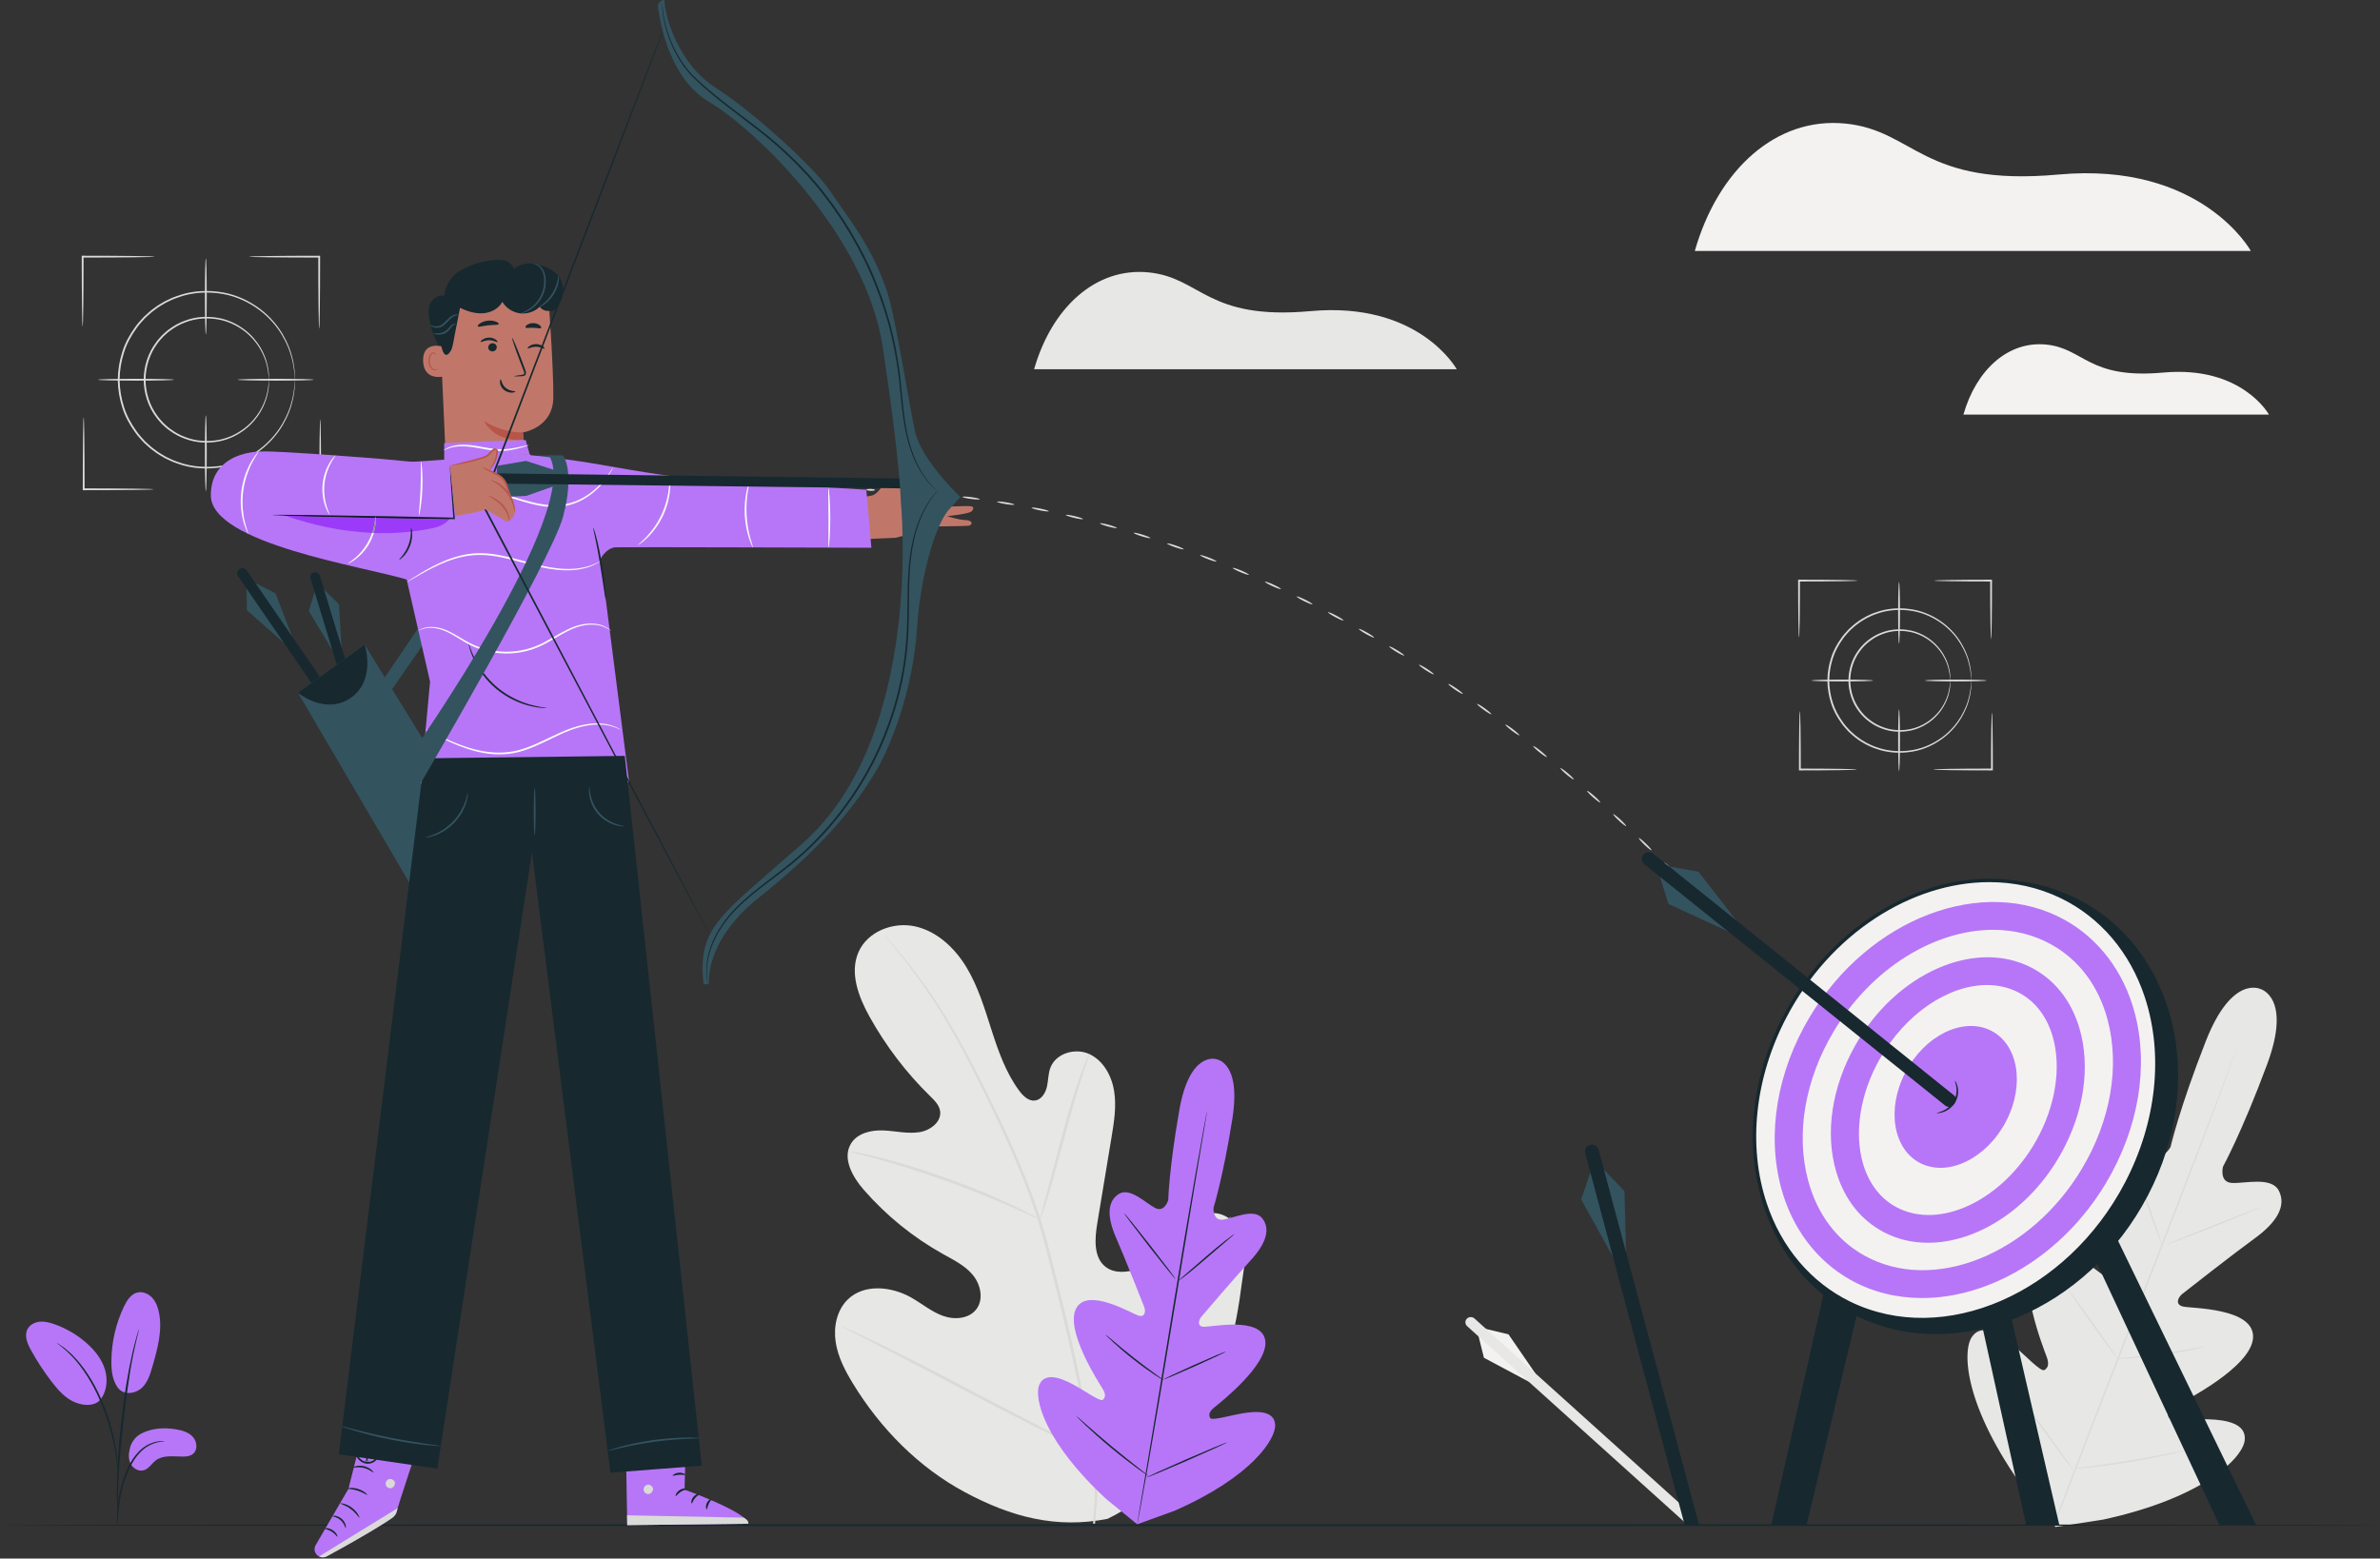 <svg width="600" height="393" viewBox="0 0 600 393" fill="none" xmlns="http://www.w3.org/2000/svg">
<rect x="0" y="0" width="600" height="393" fill="#333333" stroke="none"/>
<g clip-path="url(#clip0)">
<path d="M220.6 123.56C220.595 123.687 220.098 123.775 219.491 123.755C218.882 123.736 218.392 123.618 218.396 123.491C218.398 123.364 218.895 123.277 219.505 123.296C220.114 123.315 220.605 123.434 220.6 123.56Z" fill="#DADBD8"/>
<path d="M229.424 124.028C229.415 124.155 228.421 124.197 227.205 124.122C225.988 124.047 225.008 123.883 225.014 123.757C225.02 123.63 226.013 123.588 227.233 123.663C228.452 123.738 229.432 123.902 229.424 124.028" fill="#DADBD8"/>
<path d="M238.228 124.799C238.214 124.924 237.22 124.932 236.007 124.816C234.794 124.699 233.819 124.503 233.829 124.376C233.841 124.249 234.834 124.241 236.051 124.358C237.266 124.475 238.241 124.672 238.228 124.799" fill="#DADBD8"/>
<path d="M246.999 125.87C246.982 125.995 245.987 125.97 244.778 125.811C243.57 125.653 242.603 125.423 242.618 125.297C242.633 125.17 243.627 125.197 244.838 125.356C246.049 125.515 247.017 125.745 246.999 125.87" fill="#DADBD8"/>
<path d="M255.728 127.243C255.706 127.367 254.713 127.307 253.511 127.107C252.309 126.908 251.35 126.644 251.369 126.519C251.389 126.393 252.381 126.454 253.587 126.655C254.791 126.854 255.75 127.118 255.728 127.243Z" fill="#DADBD8"/>
<path d="M264.403 128.913C264.377 129.037 263.387 128.942 262.192 128.702C260.997 128.461 260.048 128.165 260.072 128.041C260.096 127.916 261.086 128.011 262.283 128.251C263.48 128.493 264.43 128.789 264.403 128.913Z" fill="#DADBD8"/>
<path d="M273.018 130.878C272.988 131.001 272.002 130.873 270.816 130.592C269.63 130.311 268.692 129.983 268.719 129.859C268.748 129.736 269.733 129.864 270.922 130.145C272.11 130.426 273.049 130.755 273.018 130.878Z" fill="#DADBD8"/>
<path d="M281.56 133.133C281.526 133.254 280.545 133.094 279.369 132.774C278.193 132.452 277.267 132.092 277.299 131.97C277.331 131.847 278.312 132.008 279.49 132.33C280.668 132.651 281.596 133.011 281.56 133.133" fill="#DADBD8"/>
<path d="M290.024 135.672C289.985 135.793 289.009 135.599 287.845 135.24C286.681 134.879 285.767 134.489 285.803 134.367C285.839 134.246 286.814 134.439 287.981 134.8C289.148 135.161 290.062 135.551 290.024 135.672Z" fill="#DADBD8"/>
<path d="M298.397 138.488C298.355 138.608 297.386 138.383 296.235 137.984C295.082 137.587 294.181 137.167 294.222 137.046C294.263 136.926 295.231 137.152 296.385 137.55C297.539 137.948 298.44 138.368 298.397 138.488Z" fill="#DADBD8"/>
<path d="M306.675 141.575C306.629 141.693 305.668 141.436 304.53 141.001C303.392 140.566 302.505 140.117 302.549 139.998C302.593 139.879 303.554 140.136 304.694 140.572C305.834 141.008 306.722 141.457 306.675 141.575Z" fill="#DADBD8"/>
<path d="M314.85 144.924C314.8 145.041 313.848 144.753 312.725 144.283C311.6 143.812 310.728 143.334 310.776 143.217C310.824 143.1 311.776 143.386 312.902 143.858C314.028 144.331 314.9 144.807 314.85 144.924Z" fill="#DADBD8"/>
<path d="M322.916 148.527C322.862 148.642 321.92 148.325 320.811 147.819C319.702 147.314 318.845 146.81 318.897 146.693C318.949 146.579 319.891 146.894 321.002 147.401C322.112 147.907 322.97 148.411 322.916 148.527" fill="#DADBD8"/>
<path d="M330.868 152.374C330.811 152.488 329.878 152.143 328.785 151.604C327.693 151.064 326.852 150.534 326.907 150.42C326.962 150.306 327.893 150.651 328.988 151.191C330.084 151.731 330.925 152.261 330.868 152.374" fill="#DADBD8"/>
<path d="M338.7 156.458C338.639 156.57 337.718 156.197 336.641 155.626C335.565 155.054 334.74 154.5 334.798 154.387C334.857 154.274 335.778 154.648 336.856 155.22C337.935 155.792 338.76 156.347 338.7 156.458" fill="#DADBD8"/>
<path d="M346.411 160.769C346.346 160.88 345.437 160.48 344.377 159.877C343.318 159.275 342.509 158.697 342.571 158.586C342.632 158.475 343.543 158.875 344.604 159.478C345.666 160.081 346.474 160.66 346.411 160.769Z" fill="#DADBD8"/>
<path d="M353.996 165.298C353.93 165.406 353.031 164.982 351.989 164.349C350.947 163.716 350.155 163.116 350.219 163.007C350.285 162.898 351.183 163.323 352.227 163.956C353.271 164.589 354.063 165.19 353.996 165.298Z" fill="#DADBD8"/>
<path d="M361.453 170.036C361.384 170.141 360.496 169.691 359.473 169.031C358.448 168.371 357.673 167.749 357.74 167.641C357.809 167.534 358.695 167.983 359.721 168.645C360.747 169.307 361.523 169.929 361.453 170.036Z" fill="#DADBD8"/>
<path d="M368.78 174.972C368.708 175.077 367.833 174.604 366.827 173.916C365.821 173.228 365.062 172.585 365.132 172.48C365.203 172.374 366.078 172.848 367.086 173.536C368.094 174.225 368.852 174.868 368.78 174.972Z" fill="#DADBD8"/>
<path d="M375.974 180.1C375.899 180.203 375.037 179.706 374.05 178.992C373.062 178.279 372.32 177.616 372.394 177.513C372.467 177.409 373.328 177.905 374.318 178.621C375.308 179.336 376.049 179.998 375.974 180.1Z" fill="#DADBD8"/>
<path d="M383.036 185.41C382.959 185.51 382.11 184.993 381.14 184.254C380.17 183.515 379.446 182.834 379.522 182.733C379.598 182.631 380.448 183.148 381.418 183.888C382.39 184.629 383.114 185.31 383.036 185.41Z" fill="#DADBD8"/>
<path d="M389.966 190.893C389.886 190.992 389.049 190.453 388.098 189.691C387.147 188.928 386.439 188.23 386.519 188.13C386.596 188.031 387.433 188.568 388.386 189.332C389.339 190.096 390.046 190.795 389.966 190.893Z" fill="#DADBD8"/>
<path d="M396.76 196.542C396.678 196.638 395.855 196.08 394.922 195.295C393.988 194.511 393.298 193.795 393.38 193.697C393.461 193.6 394.283 194.158 395.217 194.944C396.152 195.73 396.843 196.446 396.76 196.542Z" fill="#DADBD8"/>
<path d="M403.421 202.349C403.336 202.443 402.526 201.866 401.612 201.06C400.698 200.253 400.024 199.522 400.108 199.426C400.191 199.33 401.001 199.907 401.916 200.716C402.832 201.523 403.506 202.254 403.421 202.349Z" fill="#DADBD8"/>
<path d="M409.948 208.305C409.862 208.398 409.065 207.803 408.169 206.976C407.273 206.149 406.616 205.403 406.702 205.309C406.787 205.215 407.584 205.81 408.481 206.638C409.378 207.466 410.035 208.213 409.948 208.305Z" fill="#DADBD8"/>
<path d="M416.338 214.402C416.25 214.493 415.467 213.88 414.59 213.035C413.714 212.189 413.073 211.429 413.161 211.338C413.249 211.245 414.031 211.857 414.909 212.704C415.786 213.551 416.427 214.312 416.338 214.402" fill="#DADBD8"/>
<path d="M421.081 219.101C420.992 219.191 420.569 218.914 420.14 218.483C419.71 218.053 419.434 217.63 419.524 217.54C419.612 217.45 420.035 217.727 420.465 218.158C420.896 218.589 421.172 219.012 421.081 219.101Z" fill="#DADBD8"/>
<path d="M569.916 249.42C569.916 249.42 562.717 245.613 556.065 262.591C549.412 279.57 547.205 289.202 547.205 289.202C547.205 289.202 545.36 292.803 542.815 290.817C540.27 288.832 536.467 282.863 532.622 284.382C528.636 285.958 527.734 290.669 529.177 297.32C530.62 303.97 533.247 318.658 533.479 319.987C533.707 321.291 533.144 323.302 531.194 322.226C529.244 321.152 517.584 310.479 512.851 316.314C508.118 322.15 515.183 340.017 515.917 341.986C516.652 343.953 516.341 344.856 515.431 345.45C514.52 346.045 510.939 342.087 507.498 339.188C504.057 336.289 499.56 333.53 497.111 337.125C494.662 340.721 495.129 354.603 510.457 375.718L518.2 385.038L530.227 383.179C555.724 377.633 565.316 367.588 565.884 363.275C566.451 358.961 561.258 358.025 556.76 357.897C552.263 357.769 546.957 358.336 546.673 357.286C546.388 356.236 546.758 355.356 548.616 354.379C550.475 353.398 567.643 344.773 567.999 337.268C568.354 329.762 552.549 329.96 550.377 329.464C548.207 328.967 549.125 327.092 550.164 326.27C551.224 325.434 562.963 316.227 568.468 312.225C573.974 308.225 576.438 304.11 574.513 300.28C572.657 296.586 565.844 298.506 562.623 298.292C559.403 298.08 560.425 294.164 560.425 294.164C560.425 294.164 565.193 285.509 571.535 268.413C577.879 251.317 569.764 249.353 569.764 249.353" fill="#E7E8E5"/>
<path d="M518.498 382.414C523.205 369.876 529.855 352.61 537.261 333.56C544.665 314.517 551.352 297.269 556.123 284.757C558.499 278.51 560.422 273.449 561.758 269.933C562.42 268.195 562.936 266.84 563.293 265.904C563.468 265.456 563.604 265.108 563.701 264.859C563.796 264.624 563.852 264.507 563.852 264.507C563.852 264.507 563.819 264.633 563.737 264.872C563.648 265.125 563.524 265.477 563.364 265.93C563.024 266.872 562.529 268.236 561.895 269.984C560.616 273.504 558.728 278.584 556.373 284.852C551.665 297.389 545.015 314.653 537.612 333.696C530.205 352.746 523.517 369.996 518.746 382.508" fill="#DADBD8"/>
<path d="M537.528 292.84C537.552 292.83 537.688 293.111 537.913 293.628C538.139 294.143 538.445 294.898 538.816 295.835C539.551 297.709 540.5 300.324 541.496 303.228C542.468 306.094 543.347 308.688 544.02 310.671C544.327 311.562 544.588 312.316 544.797 312.921C544.983 313.451 545.076 313.749 545.051 313.759C545.027 313.768 544.89 313.489 544.661 312.974C544.435 312.457 544.129 311.702 543.768 310.761C543.052 308.879 542.137 306.253 541.141 303.35C540.15 300.491 539.251 297.906 538.566 295.928C538.253 295.037 537.989 294.285 537.775 293.681C537.593 293.148 537.504 292.849 537.528 292.84Z" fill="#DADBD8"/>
<path d="M546.18 313.865C546.142 313.768 551.446 311.572 558.025 308.961C564.608 306.348 569.972 304.31 570.011 304.406C570.049 304.503 564.746 306.699 558.164 309.311C551.584 311.922 546.219 313.961 546.18 313.865Z" fill="#DADBD8"/>
<path d="M533.489 342.6C533.488 342.575 533.802 342.53 534.375 342.472C535.024 342.41 535.834 342.334 536.795 342.243C538.838 342.046 541.659 341.764 544.759 341.338C547.862 340.917 550.656 340.44 552.677 340.077C553.627 339.908 554.428 339.765 555.07 339.65C555.637 339.554 555.952 339.511 555.958 339.538C555.963 339.562 555.658 339.652 555.1 339.795C554.543 339.936 553.733 340.127 552.728 340.339C550.717 340.769 547.921 341.289 544.811 341.709C541.701 342.138 538.868 342.379 536.816 342.508C535.79 342.568 534.959 342.608 534.384 342.619C533.809 342.631 533.491 342.627 533.489 342.6" fill="#DADBD8"/>
<path d="M521.478 325.306C521.499 325.29 521.689 325.515 522.016 325.934C522.385 326.423 522.837 327.022 523.37 327.729C524.5 329.254 526.041 331.376 527.723 333.732C529.404 336.09 530.911 338.237 531.985 339.8C532.48 340.535 532.9 341.158 533.243 341.666C533.532 342.111 533.683 342.364 533.661 342.379C533.641 342.394 533.449 342.17 533.123 341.749C532.755 341.262 532.302 340.663 531.769 339.956C530.638 338.431 529.098 336.308 527.416 333.951C525.734 331.595 524.229 329.448 523.153 327.884C522.659 327.149 522.238 326.526 521.897 326.019C521.606 325.574 521.456 325.321 521.478 325.306Z" fill="#DADBD8"/>
<path d="M507.051 349.251C507.072 349.236 507.314 349.526 507.733 350.062C508.187 350.659 508.773 351.431 509.477 352.355C510.935 354.302 512.931 357.005 515.116 360.006C517.3 363.007 519.262 365.736 520.667 367.722C521.331 368.676 521.884 369.47 522.313 370.086C522.696 370.649 522.896 370.968 522.876 370.982C522.855 370.998 522.614 370.709 522.195 370.171C521.741 369.575 521.154 368.804 520.451 367.879C518.991 365.933 516.997 363.228 514.811 360.227C512.627 357.226 510.666 354.498 509.261 352.512C508.597 351.558 508.043 350.764 507.614 350.148C507.232 349.585 507.031 349.266 507.051 349.251" fill="#DADBD8"/>
<path d="M522.644 370.357C522.641 370.331 523.039 370.264 523.761 370.165C524.55 370.062 525.579 369.927 526.82 369.764C529.401 369.423 532.965 368.937 536.885 368.29C540.806 367.649 544.34 366.975 546.895 366.469C548.122 366.228 549.14 366.026 549.921 365.872C550.637 365.734 551.035 365.67 551.042 365.695C551.046 365.72 550.66 365.833 549.953 366.015C549.247 366.196 548.222 366.445 546.95 366.73C544.406 367.302 540.874 368.019 536.945 368.661C533.02 369.311 529.444 369.755 526.851 370.028C525.554 370.163 524.504 370.261 523.777 370.311C523.049 370.365 522.646 370.383 522.644 370.357" fill="#DADBD8"/>
<path d="M374.106 342.387L372.761 337.017L374.651 335.117L380.297 336.474L387.076 346.339L385.376 348.39L374.106 342.387" fill="#F3F2F1"/>
<path d="M427.79 382.999L371.728 332.478C371.15 331.955 370.241 332.005 369.74 332.587C369.276 333.126 369.332 333.926 369.867 334.408L425.516 384.58" fill="#E7E8E5"/>
<path d="M74.331 95.75C74.323 95.75 74.308 95.628 74.289 95.391C74.27 95.131 74.245 94.783 74.213 94.338C74.198 94.104 74.181 93.846 74.163 93.562C74.131 93.278 74.069 92.971 74.018 92.637C73.91 91.968 73.807 91.192 73.549 90.351C73.154 88.639 72.349 86.618 71.081 84.477C69.804 82.344 67.965 80.118 65.462 78.229C62.967 76.359 59.821 74.768 56.189 74.126C52.583 73.508 48.512 73.621 44.635 75.094C43.648 75.41 42.721 75.898 41.768 76.356C40.865 76.902 39.913 77.406 39.072 78.09C38.179 78.703 37.398 79.471 36.58 80.21C35.84 81.029 35.064 81.829 34.426 82.758C33.118 84.575 31.977 86.594 31.286 88.813C30.569 91.019 30.184 93.362 30.152 95.746C30.183 98.131 30.568 100.475 31.284 102.682C31.975 104.903 33.117 106.922 34.425 108.739C35.062 109.669 35.839 110.47 36.578 111.289C37.397 112.027 38.178 112.796 39.072 113.41C39.913 114.094 40.864 114.597 41.767 115.143C42.721 115.601 43.648 116.088 44.635 116.405C48.512 117.879 52.583 117.992 56.19 117.372C59.822 116.731 62.969 115.14 65.463 113.269C67.966 111.38 69.805 109.154 71.082 107.022C72.349 104.88 73.154 102.86 73.55 101.149C73.807 100.306 73.91 99.531 74.018 98.863C74.069 98.528 74.131 98.22 74.163 97.937C74.181 97.653 74.198 97.395 74.213 97.161C74.245 96.717 74.27 96.367 74.289 96.109C74.308 95.871 74.323 95.75 74.331 95.75C74.338 95.75 74.34 95.871 74.336 96.11C74.328 96.37 74.319 96.72 74.305 97.168C74.297 97.402 74.287 97.663 74.277 97.948C74.253 98.234 74.198 98.544 74.153 98.881C74.059 99.556 73.969 100.34 73.723 101.192C73.351 102.924 72.563 104.975 71.303 107.153C70.033 109.323 68.187 111.594 65.66 113.528C63.142 115.443 59.952 117.078 56.261 117.747C52.594 118.394 48.448 118.293 44.49 116.803C43.484 116.483 42.537 115.989 41.564 115.524C40.641 114.97 39.67 114.457 38.81 113.762C37.898 113.137 37.099 112.356 36.263 111.603C35.508 110.77 34.714 109.953 34.062 109.006C32.725 107.153 31.558 105.093 30.85 102.826C30.117 100.573 29.724 98.18 29.692 95.746C29.724 93.313 30.119 90.921 30.852 88.669C31.56 86.403 32.727 84.344 34.064 82.492C34.716 81.545 35.509 80.728 36.265 79.896C37.1 79.141 37.9 78.361 38.812 77.737C39.67 77.042 40.642 76.529 41.564 75.976C42.537 75.511 43.484 75.016 44.49 74.696C48.447 73.206 52.593 73.104 56.259 73.752C59.95 74.421 63.141 76.056 65.659 77.971C68.186 79.904 70.032 82.176 71.302 84.345C72.563 86.524 73.351 88.575 73.723 90.306C73.969 91.16 74.059 91.942 74.153 92.617C74.198 92.955 74.253 93.265 74.277 93.551C74.287 93.837 74.297 94.096 74.305 94.332C74.319 94.779 74.328 95.129 74.336 95.39C74.34 95.628 74.338 95.75 74.331 95.75" fill="#DADBD8"/>
<path d="M67.799 95.75C67.718 95.758 67.825 94.352 67.222 91.945C66.939 90.741 66.368 89.318 65.473 87.813C64.571 86.313 63.273 84.749 61.511 83.422C59.753 82.109 57.538 80.992 54.985 80.543C52.448 80.111 49.586 80.193 46.861 81.23C45.49 81.707 44.168 82.427 42.953 83.338C42.325 83.768 41.776 84.308 41.202 84.828C40.682 85.403 40.136 85.967 39.689 86.62C37.788 89.148 36.717 92.398 36.686 95.747C36.716 99.097 37.787 102.349 39.688 104.877C40.135 105.531 40.681 106.094 41.201 106.67C41.775 107.189 42.324 107.73 42.952 108.162C44.167 109.071 45.49 109.792 46.861 110.269C49.586 111.307 52.448 111.388 54.986 110.956C57.54 110.507 59.754 109.391 61.511 108.076C63.274 106.75 64.571 105.185 65.474 103.685C66.368 102.18 66.939 100.758 67.222 99.553C67.825 97.147 67.718 95.742 67.799 95.75C67.806 95.75 67.81 95.835 67.809 96.004C67.805 96.198 67.8 96.444 67.794 96.751C67.793 97.08 67.774 97.487 67.693 97.963C67.629 98.44 67.568 98.994 67.395 99.597C67.136 100.822 66.582 102.274 65.694 103.817C64.798 105.354 63.495 106.963 61.708 108.334C59.928 109.693 57.67 110.854 55.055 111.33C52.459 111.791 49.522 111.722 46.717 110.666C45.306 110.182 43.943 109.446 42.691 108.514C42.044 108.072 41.477 107.519 40.886 106.984C40.349 106.395 39.788 105.815 39.325 105.145C37.365 102.546 36.256 99.196 36.227 95.747C36.257 92.3 37.366 88.951 39.326 86.354C39.788 85.683 40.35 85.103 40.886 84.514C41.479 83.98 42.045 83.427 42.692 82.985C43.944 82.053 45.306 81.317 46.717 80.832C49.522 79.778 52.458 79.709 55.054 80.169C57.669 80.646 59.927 81.806 61.707 83.164C63.494 84.535 64.797 86.144 65.694 87.681C66.582 89.225 67.136 90.676 67.395 91.902C67.567 92.505 67.629 93.059 67.693 93.536C67.774 94.011 67.793 94.418 67.794 94.748C67.8 95.055 67.805 95.3 67.809 95.496C67.81 95.664 67.806 95.75 67.799 95.75" fill="#DADBD8"/>
<path d="M51.891 84.308C51.764 84.308 51.661 80.023 51.661 74.739C51.661 69.453 51.764 65.169 51.891 65.169C52.018 65.169 52.121 69.453 52.121 74.739C52.121 80.023 52.018 84.308 51.891 84.308Z" fill="#DADBD8"/>
<path d="M51.891 123.863C51.764 123.863 51.661 119.578 51.661 114.294C51.661 109.008 51.764 104.724 51.891 104.724C52.018 104.724 52.121 109.008 52.121 114.294C52.121 119.578 52.018 123.863 51.891 123.863Z" fill="#DADBD8"/>
<path d="M43.852 95.75C43.852 95.877 39.567 95.979 34.283 95.979C28.997 95.979 24.713 95.877 24.713 95.75C24.713 95.623 28.997 95.519 34.283 95.519C39.567 95.519 43.852 95.623 43.852 95.75" fill="#DADBD8"/>
<path d="M79.07 95.75C79.07 95.877 74.785 95.979 69.501 95.979C64.215 95.979 59.931 95.877 59.931 95.75C59.931 95.623 64.215 95.519 69.501 95.519C74.785 95.519 79.07 95.623 79.07 95.75" fill="#DADBD8"/>
<path d="M39.01 64.718C39.01 64.75 38.508 64.78 37.602 64.807C36.614 64.826 35.321 64.851 33.763 64.88C30.521 64.922 26.042 64.948 21.096 64.948C21.007 64.948 20.917 64.948 20.835 64.948L21.065 64.718C21.064 69.608 21.038 74.021 20.997 77.213C20.967 78.746 20.942 80.018 20.924 80.99C20.897 81.881 20.867 82.373 20.835 82.373C20.804 82.373 20.774 81.881 20.747 80.99C20.728 80.018 20.703 78.747 20.674 77.213C20.633 74.021 20.607 69.608 20.605 64.718V64.487H20.835C20.917 64.487 21.007 64.487 21.096 64.487C26.042 64.487 30.521 64.514 33.763 64.555C35.321 64.585 36.614 64.609 37.602 64.629C38.508 64.656 39.01 64.686 39.01 64.718Z" fill="#DADBD8"/>
<path d="M21.095 105.206C21.126 105.206 21.157 105.708 21.184 106.614C21.203 107.602 21.227 108.895 21.257 110.454C21.299 113.696 21.324 118.174 21.324 123.12C21.324 123.21 21.324 123.298 21.324 123.381L21.095 123.151C25.985 123.152 30.398 123.178 33.59 123.22C35.124 123.249 36.394 123.273 37.366 123.292C38.258 123.319 38.75 123.349 38.75 123.381C38.75 123.412 38.258 123.442 37.366 123.469C36.394 123.488 35.124 123.513 33.59 123.543C30.398 123.584 25.985 123.61 21.095 123.61H20.865V123.381C20.865 123.298 20.865 123.21 20.865 123.12C20.865 118.174 20.891 113.696 20.933 110.454C20.962 108.895 20.987 107.602 21.005 106.614C21.033 105.708 21.063 105.206 21.095 105.206" fill="#DADBD8"/>
<path d="M62.555 123.381C62.555 123.349 63.056 123.318 63.963 123.292C64.95 123.273 66.243 123.248 67.802 123.218C71.044 123.177 75.522 123.151 80.469 123.151C80.558 123.151 80.647 123.151 80.729 123.151L80.499 123.381C80.5 118.491 80.526 114.078 80.567 110.885C80.597 109.352 80.622 108.081 80.641 107.109C80.667 106.218 80.698 105.725 80.729 105.725C80.76 105.725 80.79 106.218 80.817 107.109C80.836 108.081 80.861 109.352 80.891 110.885C80.932 114.078 80.958 118.491 80.959 123.381V123.61H80.729C80.647 123.61 80.558 123.61 80.469 123.61C75.522 123.61 71.044 123.585 67.802 123.543C66.243 123.513 64.95 123.489 63.963 123.47C63.056 123.443 62.555 123.413 62.555 123.381" fill="#DADBD8"/>
<path d="M80.469 82.892C80.437 82.892 80.407 82.391 80.379 81.484C80.361 80.497 80.336 79.204 80.307 77.645C80.265 74.403 80.239 69.925 80.239 64.978C80.239 64.889 80.239 64.8 80.239 64.718L80.469 64.948C75.579 64.946 71.165 64.921 67.974 64.879C66.44 64.849 65.169 64.826 64.197 64.806C63.306 64.779 62.813 64.75 62.813 64.718C62.813 64.686 63.306 64.656 64.197 64.63C65.169 64.61 66.44 64.587 67.974 64.556C71.165 64.515 75.579 64.489 80.469 64.488H80.699V64.718C80.699 64.8 80.699 64.889 80.699 64.978C80.699 69.925 80.673 74.403 80.632 77.645C80.602 79.204 80.577 80.497 80.558 81.484C80.531 82.391 80.501 82.892 80.469 82.892" fill="#DADBD8"/>
<path d="M496.974 171.603C496.966 171.603 496.953 171.505 496.935 171.311C496.919 171.095 496.897 170.813 496.87 170.457C496.852 170.081 496.815 169.617 496.707 169.077C496.618 168.535 496.533 167.906 496.323 167.224C496 165.836 495.344 164.198 494.315 162.463C493.278 160.736 491.784 158.931 489.755 157.402C487.732 155.887 485.18 154.6 482.238 154.082C479.315 153.583 476.016 153.675 472.877 154.87C472.078 155.127 471.327 155.522 470.555 155.893C469.823 156.335 469.053 156.744 468.372 157.298C467.648 157.795 467.016 158.417 466.352 159.015C465.754 159.679 465.124 160.328 464.609 161.081C463.549 162.552 462.624 164.187 462.066 165.985C461.485 167.771 461.173 169.669 461.147 171.6C461.173 173.532 461.484 175.431 462.064 177.219C462.623 179.017 463.548 180.653 464.608 182.125C465.124 182.877 465.752 183.527 466.351 184.19C467.014 184.789 467.647 185.411 468.371 185.909C469.052 186.463 469.822 186.871 470.554 187.314C471.327 187.684 472.078 188.08 472.877 188.336C476.017 189.532 479.315 189.624 482.239 189.124C485.182 188.606 487.733 187.318 489.756 185.804C491.785 184.274 493.278 182.47 494.315 180.743C495.344 179.008 496 177.37 496.323 175.983C496.533 175.3 496.618 174.67 496.707 174.129C496.815 173.589 496.852 173.126 496.87 172.749C496.897 172.393 496.919 172.112 496.935 171.895C496.953 171.702 496.966 171.603 496.974 171.603C496.982 171.603 496.984 171.702 496.983 171.896C496.977 172.113 496.97 172.398 496.962 172.755C496.96 173.134 496.937 173.602 496.843 174.148C496.767 174.696 496.696 175.332 496.496 176.027C496.196 177.434 495.559 179.102 494.536 180.874C493.506 182.639 492.006 184.487 489.953 186.061C487.906 187.621 485.312 188.952 482.308 189.499C479.326 190.027 475.953 189.946 472.732 188.734C471.913 188.475 471.142 188.072 470.35 187.694C469.599 187.243 468.809 186.826 468.11 186.261C467.367 185.753 466.717 185.117 466.037 184.504C465.42 183.827 464.775 183.162 464.244 182.391C463.156 180.884 462.206 179.207 461.631 177.363C461.034 175.53 460.713 173.582 460.688 171.6C460.713 169.62 461.035 167.673 461.632 165.841C462.208 163.997 463.157 162.32 464.246 160.813C464.777 160.043 465.422 159.379 466.038 158.701C466.717 158.088 467.368 157.453 468.111 156.945C468.809 156.38 469.6 155.962 470.35 155.512C471.142 155.134 471.913 154.732 472.732 154.472C475.953 153.261 479.325 153.18 482.307 153.707C485.31 154.253 487.905 155.585 489.951 157.144C492.005 158.718 493.505 160.566 494.536 162.331C495.559 164.104 496.196 165.772 496.496 167.179C496.696 167.873 496.767 168.51 496.843 169.059C496.937 169.605 496.96 170.073 496.962 170.451C496.97 170.809 496.977 171.093 496.983 171.311C496.984 171.505 496.982 171.603 496.974 171.603" fill="#DADBD8"/>
<path d="M491.669 171.604C491.598 171.61 491.679 170.469 491.185 168.518C490.696 166.606 489.421 163.794 486.545 161.619C485.121 160.556 483.327 159.654 481.259 159.292C479.205 158.944 476.888 159.011 474.683 159.853C473.574 160.239 472.505 160.822 471.521 161.559C470.527 162.281 469.625 163.177 468.88 164.216C467.343 166.262 466.477 168.891 466.451 171.601C466.477 174.312 467.342 176.943 468.879 178.99C469.624 180.029 470.527 180.926 471.521 181.647C472.504 182.384 473.574 182.968 474.683 183.355C476.888 184.195 479.205 184.263 481.26 183.914C483.328 183.552 485.122 182.65 486.546 181.587C489.422 179.412 490.696 176.599 491.185 174.688C491.679 172.738 491.598 171.597 491.669 171.604C491.677 171.604 491.682 171.673 491.682 171.81C491.68 171.974 491.677 172.174 491.675 172.417C491.675 172.684 491.661 173.015 491.597 173.402C491.546 173.79 491.497 174.241 491.359 174.732C491.15 175.728 490.703 176.91 489.981 178.166C489.255 179.417 488.196 180.729 486.743 181.846C485.295 182.953 483.458 183.899 481.33 184.289C479.216 184.666 476.824 184.61 474.539 183.753C473.39 183.358 472.28 182.759 471.26 182C470.228 181.256 469.29 180.331 468.517 179.256C466.92 177.14 466.016 174.411 465.992 171.601C466.017 168.793 466.921 166.065 468.517 163.949C469.291 162.876 470.229 161.95 471.261 161.206C472.281 160.447 473.391 159.849 474.539 159.454C476.824 158.597 479.215 158.541 481.329 158.917C483.457 159.307 485.294 160.254 486.742 161.361C488.195 162.478 489.254 163.789 489.981 165.04C490.702 166.296 491.15 167.479 491.359 168.475C491.496 168.966 491.546 169.416 491.596 169.805C491.661 170.191 491.675 170.522 491.675 170.79C491.677 171.033 491.68 171.232 491.682 171.397C491.682 171.534 491.677 171.604 491.669 171.604" fill="#DADBD8"/>
<path d="M478.754 162.313C478.627 162.313 478.524 158.834 478.524 154.544C478.524 150.252 478.627 146.774 478.754 146.774C478.881 146.774 478.984 150.252 478.984 154.544C478.984 158.834 478.881 162.313 478.754 162.313Z" fill="#DADBD8"/>
<path d="M478.754 194.43C478.627 194.43 478.524 190.951 478.524 186.66C478.524 182.368 478.627 178.89 478.754 178.89C478.881 178.89 478.984 182.368 478.984 186.66C478.984 190.951 478.881 194.43 478.754 194.43Z" fill="#DADBD8"/>
<path d="M472.227 171.604C472.227 171.73 468.748 171.833 464.458 171.833C460.166 171.833 456.688 171.73 456.688 171.604C456.688 171.477 460.166 171.373 464.458 171.373C468.748 171.373 472.227 171.477 472.227 171.604Z" fill="#DADBD8"/>
<path d="M500.822 171.604C500.822 171.73 497.342 171.833 493.052 171.833C488.76 171.833 485.281 171.73 485.281 171.604C485.281 171.477 488.76 171.373 493.052 171.373C497.342 171.373 500.822 171.477 500.822 171.604Z" fill="#DADBD8"/>
<path d="M468.295 146.408C468.295 146.439 467.888 146.47 467.153 146.498C466.324 146.517 465.279 146.542 464.035 146.57C461.403 146.612 457.767 146.637 453.751 146.637H453.54L453.768 146.408C453.767 150.378 453.742 153.961 453.7 156.553C453.671 157.776 453.647 158.804 453.628 159.619C453.601 160.343 453.571 160.743 453.54 160.743C453.507 160.743 453.478 160.343 453.451 159.619C453.431 158.804 453.407 157.776 453.378 156.553C453.336 153.961 453.31 150.378 453.31 146.408V146.178H453.54H453.751C457.767 146.178 461.403 146.204 464.035 146.245C465.279 146.274 466.324 146.299 467.153 146.318C467.888 146.346 468.295 146.377 468.295 146.408" fill="#DADBD8"/>
<path d="M453.749 179.282C453.781 179.282 453.811 179.688 453.838 180.424C453.858 181.253 453.882 182.298 453.911 183.542C453.953 186.175 453.979 189.811 453.979 193.826V194.038L453.75 193.808C457.719 193.809 461.303 193.835 463.894 193.876C465.119 193.906 466.146 193.929 466.961 193.949C467.685 193.976 468.084 194.006 468.084 194.038C468.084 194.069 467.685 194.1 466.961 194.126C466.146 194.146 465.119 194.17 463.894 194.199C461.303 194.241 457.719 194.266 453.75 194.267H453.52V194.038V193.826C453.52 189.811 453.545 186.175 453.587 183.542C453.617 182.298 453.64 181.253 453.66 180.424C453.688 179.688 453.718 179.282 453.749 179.282" fill="#DADBD8"/>
<path d="M487.411 194.038C487.411 194.006 487.818 193.975 488.554 193.949C489.383 193.929 490.427 193.905 491.671 193.876C494.304 193.834 497.94 193.808 501.957 193.808H502.167L501.937 194.038C501.939 190.067 501.964 186.484 502.006 183.893C502.035 182.669 502.06 181.642 502.078 180.827C502.106 180.102 502.136 179.703 502.167 179.703C502.199 179.703 502.228 180.102 502.256 180.827C502.275 181.641 502.3 182.668 502.329 183.893C502.369 186.484 502.397 190.067 502.398 194.038V194.267H502.167H501.957C497.94 194.267 494.304 194.242 491.671 194.2C490.427 194.171 489.383 194.146 488.554 194.127C487.818 194.1 487.411 194.07 487.411 194.038" fill="#DADBD8"/>
<path d="M501.957 161.164C501.925 161.164 501.895 160.757 501.867 160.021C501.848 159.193 501.823 158.148 501.794 156.904C501.753 154.272 501.727 150.636 501.727 146.619V146.408L501.957 146.637C497.987 146.637 494.403 146.611 491.812 146.569C490.588 146.54 489.561 146.516 488.745 146.497C488.022 146.469 487.622 146.439 487.622 146.408C487.622 146.377 488.022 146.347 488.745 146.319C489.561 146.3 490.588 146.275 491.812 146.247C494.403 146.205 497.987 146.179 501.957 146.178H502.186V146.408V146.619C502.186 150.636 502.16 154.272 502.119 156.904C502.09 158.148 502.066 159.193 502.046 160.021C502.018 160.757 501.988 161.164 501.957 161.164" fill="#DADBD8"/>
<path d="M279.223 382.99C301.483 372.183 310.162 346.93 313.085 323.453C313.574 319.535 314.655 315.494 313.346 311.778C312.035 308.064 308.081 305.038 304.329 306.125C301.218 307.027 299.421 310.194 297.358 312.72C294.615 316.082 290.917 318.637 286.827 319.996C284.14 320.889 280.945 321.189 278.71 319.447C275.642 317.056 275.985 312.349 276.626 308.475C277.822 301.257 279.016 294.039 280.211 286.821C280.852 282.95 281.493 278.992 280.874 275.122C280.254 271.251 278.134 267.408 274.61 265.789C271.086 264.17 266.188 265.569 264.805 269.241C264.23 270.767 264.291 272.458 263.927 274.049C263.563 275.642 262.53 277.303 260.931 277.508C259.311 277.716 257.934 276.371 256.956 275.052C253.578 270.5 251.665 265.026 249.925 259.608C248.186 254.189 246.54 248.664 243.589 243.816C240.638 238.969 236.154 234.788 230.653 233.589C225.15 232.391 218.69 234.876 216.419 240.103C214.143 245.345 216.449 251.397 219.214 256.374C223.317 263.757 228.483 270.531 234.498 276.414C235.582 277.477 236.758 278.624 236.996 280.135C237.427 282.853 234.57 285.03 231.883 285.474C228.84 285.976 225.752 285.177 222.673 285.052C219.594 284.927 216.107 285.74 214.509 288.414C212.29 292.123 214.943 296.804 217.771 300.043C223.433 306.53 230.204 312.019 237.694 316.199C240.379 317.697 243.234 319.09 245.216 321.458C247.196 323.829 248.03 327.533 246.206 330.043C244.381 332.555 240.676 332.862 237.776 331.831C234.879 330.803 232.463 328.755 229.787 327.228C224.779 324.369 217.841 323.642 213.696 327.703C210.972 330.373 210.103 334.555 210.664 338.344C211.223 342.132 213.03 345.604 215.016 348.86C221.96 360.237 231.608 370.041 243.285 376.293C254.961 382.546 266.227 385.528 279.223 382.99" fill="#E7E8E5"/>
<path d="M276.067 384.235C276.693 374.85 277.11 379.718 275.525 367.393C273.964 355.061 271.132 341.687 267.688 327.8C266.815 324.331 265.952 320.903 265.101 317.527C264.244 314.157 263.394 310.815 262.361 307.598C260.323 301.154 257.872 295.113 255.366 289.452C252.862 283.787 250.279 278.503 247.829 273.581C245.366 268.66 242.984 264.119 240.637 260.071C235.966 251.955 231.433 245.867 228.15 241.816C226.513 239.783 225.192 238.248 224.281 237.22C223.843 236.73 223.499 236.345 223.239 236.056C223.001 235.797 222.876 235.669 222.866 235.678C222.855 235.685 222.964 235.831 223.184 236.106C223.429 236.407 223.756 236.807 224.171 237.315C225.044 238.374 226.33 239.937 227.932 241.994C231.142 246.095 235.595 252.207 240.195 260.332C242.508 264.384 244.858 268.929 247.293 273.854C249.719 278.785 252.278 284.07 254.76 289.728C257.242 295.383 259.669 301.406 261.688 307.818C262.711 311.018 263.549 314.333 264.406 317.71C265.255 321.086 266.116 324.512 266.988 327.979C270.428 341.854 273.273 355.193 274.867 367.482C276.482 379.765 276.117 374.849 275.558 384.204" fill="#DADBD8"/>
<path d="M262.163 307.538C262.21 307.554 262.436 306.985 262.805 305.944C263.179 304.906 263.671 303.385 264.25 301.497C265.413 297.725 266.84 292.46 268.391 286.65C269.944 280.836 271.442 275.608 272.659 271.863C273.262 269.99 273.765 268.477 274.127 267.437C274.482 266.394 274.657 265.808 274.611 265.789C274.564 265.77 274.301 266.321 273.865 267.336C273.422 268.348 272.844 269.838 272.177 271.697C270.832 275.413 269.249 280.642 267.696 286.46C266.179 292.198 264.808 297.389 263.76 301.354C263.276 303.143 262.865 304.65 262.536 305.86C262.252 306.925 262.114 307.522 262.163 307.538" fill="#DADBD8"/>
<path d="M213.803 290.291C213.794 290.34 214.49 290.535 215.754 290.846C217.015 291.162 218.841 291.612 221.079 292.24C225.566 293.459 231.705 295.36 238.386 297.754C245.064 300.161 251.016 302.596 255.269 304.481C257.404 305.41 259.11 306.207 260.292 306.751C261.474 307.3 262.138 307.583 262.162 307.538C262.185 307.492 261.563 307.125 260.419 306.496C259.271 305.873 257.593 305.002 255.48 304.01C251.269 301.999 245.328 299.479 238.629 297.064C231.929 294.664 225.743 292.834 221.208 291.74C218.946 291.174 217.096 290.799 215.812 290.568C214.527 290.343 213.814 290.24 213.803 290.291Z" fill="#DADBD8"/>
<path d="M275.059 366.377C275.08 366.392 275.23 366.201 275.498 365.825C275.806 365.374 276.182 364.824 276.637 364.157C277.62 362.705 278.987 360.566 280.642 357.902C283.955 352.575 288.301 345.072 292.984 336.729C297.669 328.382 301.939 320.85 305.136 315.461C306.699 312.843 307.986 310.69 308.942 309.09C309.352 308.395 309.69 307.82 309.968 307.349C310.196 306.948 310.305 306.731 310.284 306.715C310.263 306.703 310.113 306.893 309.845 307.27C309.538 307.722 309.162 308.27 308.706 308.936C307.723 310.389 306.356 312.527 304.701 315.192C301.387 320.519 297.043 328.022 292.357 336.368C287.674 344.713 283.404 352.244 280.207 357.634C278.642 360.251 277.358 362.405 276.401 364.004C275.991 364.699 275.653 365.274 275.376 365.745C275.147 366.147 275.038 366.364 275.059 366.377" fill="#DADBD8"/>
<path d="M212.225 334.492C212.215 334.514 212.427 334.644 212.839 334.867C213.33 335.123 213.931 335.437 214.66 335.818C216.345 336.677 218.62 337.836 221.387 339.245C227.066 342.141 234.864 346.229 243.474 350.758C252.087 355.291 259.93 359.311 265.672 362.089C268.542 363.479 270.875 364.58 272.503 365.308C273.256 365.64 273.878 365.912 274.382 366.136C274.815 366.317 275.049 366.401 275.059 366.377C275.07 366.355 274.857 366.227 274.445 366.002C273.956 365.747 273.354 365.432 272.624 365.052C270.938 364.193 268.666 363.035 265.899 361.625C260.219 358.73 252.42 354.642 243.807 350.11C235.198 345.58 227.354 341.56 221.614 338.781C218.744 337.391 216.411 336.291 214.781 335.563C214.028 335.231 213.408 334.956 212.903 334.734C212.468 334.553 212.236 334.468 212.225 334.492" fill="#DADBD8"/>
<path d="M427.263 63.284H567.443C567.443 63.284 555.048 40.726 518.964 44.009C484.503 47.145 482.751 32.912 465.229 31.159C447.706 29.407 433.104 42.841 427.263 63.284" fill="#F3F2F1"/>
<path d="M494.98 104.538H571.997C571.997 104.538 565.187 92.144 545.363 93.948C526.43 95.671 525.466 87.851 515.84 86.888C506.213 85.926 498.19 93.306 494.98 104.538Z" fill="#F3F2F1"/>
<path d="M260.704 93.098H367.236C367.236 93.098 357.815 75.955 330.393 78.451C304.205 80.834 302.873 70.017 289.557 68.686C276.24 67.353 265.143 77.563 260.704 93.098" fill="#E7E8E5"/>
<path d="M599.999 384.58C599.999 384.707 465.674 384.81 300.014 384.81C134.297 384.81 0 384.707 0 384.58C0 384.454 134.297 384.35 300.014 384.35C465.674 384.35 599.999 384.454 599.999 384.58Z" fill="#17282F"/>
<path d="M306.352 267.043C306.352 267.043 313.019 267.336 310.684 282.098C308.349 296.86 305.916 304.584 305.916 304.584C305.916 304.584 305.727 307.895 308.35 307.547C310.972 307.197 316.136 304.555 318.224 307.223C320.39 309.989 319.074 313.693 315.297 317.798C311.519 321.901 303.574 331.196 302.858 332.04C302.156 332.868 301.72 334.523 303.545 334.571C305.37 334.619 318.037 331.907 318.965 337.994C319.892 344.084 307.49 353.788 306.155 354.874C304.82 355.961 304.665 356.727 305.063 357.525C305.46 358.324 309.632 357.01 313.267 356.386C316.901 355.762 321.225 355.677 321.465 359.234C321.706 362.791 315.621 372.411 296.031 380.986L286.693 384.365L278.96 378.066C263.233 363.574 260.616 352.496 262.003 349.211C263.39 345.926 267.449 347.417 270.682 349.191C273.915 350.966 277.431 353.566 278.067 352.941C278.703 352.317 278.807 351.542 277.899 350.079C276.99 348.617 268.428 335.401 271.288 329.946C274.149 324.494 285.242 331.186 286.982 331.735C288.723 332.284 288.85 330.576 288.456 329.566C288.055 328.536 283.571 317.158 281.338 312.047C279.104 306.937 279.068 303.006 282.017 301.096C284.86 299.254 288.881 303.436 291.247 304.62C293.612 305.804 294.513 302.613 294.513 302.613C294.513 302.613 294.729 294.517 297.332 279.8C299.936 265.083 306.487 267.058 306.487 267.058" fill="#B776F7"/>
<path d="M304.283 280.266C304.29 280.268 304.281 280.36 304.256 280.538C304.226 280.736 304.186 280.997 304.135 281.33C304.017 282.045 303.849 283.064 303.635 284.364C303.185 287.021 302.544 290.826 301.751 295.519C300.193 304.963 298.048 317.974 295.679 332.344C293.336 346.735 291.153 359.752 289.494 369.16C288.652 373.844 287.968 377.642 287.49 380.294C287.245 381.589 287.054 382.603 286.919 383.317C286.852 383.646 286.8 383.905 286.761 384.1C286.723 384.276 286.7 384.366 286.694 384.365C286.687 384.364 286.696 384.272 286.722 384.094C286.752 383.896 286.792 383.634 286.842 383.302C286.96 382.587 287.129 381.568 287.342 380.268C287.791 377.611 288.434 373.806 289.226 369.114C290.816 359.695 292.956 346.672 295.299 332.282C297.642 317.897 299.824 304.881 301.483 295.473C302.326 290.789 303.01 286.99 303.487 284.338C303.732 283.043 303.924 282.029 304.059 281.316C304.125 280.986 304.177 280.727 304.217 280.532C304.254 280.355 304.278 280.266 304.283 280.266" fill="#17282F"/>
<path d="M311.15 311.211C311.184 311.255 310.408 311.918 309.153 312.984C307.823 314.123 306.133 315.571 304.263 317.173C302.356 318.812 300.617 320.286 299.325 321.315C298.679 321.828 298.146 322.231 297.769 322.501C297.39 322.766 297.174 322.903 297.158 322.881C297.125 322.837 297.908 322.185 299.151 321.105C300.473 319.956 302.153 318.496 304.012 316.881C305.921 315.24 307.679 313.788 308.981 312.773C309.633 312.267 310.164 311.863 310.542 311.597C310.917 311.328 311.133 311.19 311.15 311.211" fill="#17282F"/>
<path d="M296.316 322.488C296.232 322.553 293.27 318.899 289.701 314.324C286.13 309.749 283.305 305.988 283.389 305.923C283.472 305.858 286.433 309.512 290.004 314.087C293.573 318.661 296.4 322.423 296.316 322.488" fill="#17282F"/>
<path d="M293.376 348.066C293.362 348.088 293.131 347.964 292.728 347.72C292.323 347.479 291.749 347.11 291.046 346.644C289.645 345.708 287.739 344.365 285.717 342.774C283.691 341.186 281.933 339.654 280.694 338.511C280.073 337.942 279.582 337.468 279.25 337.134C278.918 336.8 278.743 336.604 278.761 336.585C278.799 336.545 279.592 337.22 280.874 338.307C282.157 339.395 283.937 340.888 285.956 342.47C287.97 344.057 289.843 345.429 291.202 346.42C292.563 347.408 293.407 348.019 293.376 348.066" fill="#17282F"/>
<path d="M309.038 340.819C309.06 340.866 308.201 341.303 306.795 341.97C305.389 342.637 303.437 343.534 301.27 344.503C299.104 345.473 297.133 346.331 295.699 346.933C294.265 347.538 293.368 347.885 293.346 347.837C293.325 347.789 294.183 347.352 295.588 346.685C296.994 346.018 298.947 345.122 301.113 344.152C303.28 343.182 305.25 342.326 306.684 341.722C308.118 341.119 309.016 340.769 309.038 340.819" fill="#17282F"/>
<path d="M309.311 363.729C309.321 363.752 309.049 363.899 308.546 364.143C307.967 364.414 307.253 364.748 306.407 365.142C304.593 365.972 302.078 367.091 299.29 368.307C296.501 369.523 293.967 370.604 292.126 371.369C291.261 371.719 290.53 372.016 289.938 372.256C289.417 372.457 289.124 372.556 289.114 372.533C289.103 372.509 289.376 372.362 289.878 372.118C290.457 371.848 291.172 371.514 292.017 371.119C293.831 370.29 296.346 369.17 299.136 367.954C301.924 366.738 304.458 365.657 306.299 364.893C307.163 364.542 307.895 364.246 308.487 364.006C309.007 363.804 309.3 363.704 309.311 363.729" fill="#17282F"/>
<path d="M289.538 372.186C289.521 372.208 289.241 372.032 288.746 371.697C288.251 371.363 287.546 370.862 286.682 370.233C284.959 368.968 282.611 367.174 280.104 365.088C277.592 363.004 275.394 361.03 273.838 359.565C273.058 358.835 272.439 358.231 272.019 357.806C271.598 357.381 271.375 357.137 271.393 357.117C271.411 357.099 271.67 357.305 272.121 357.696C272.629 358.142 273.265 358.699 274.022 359.364C275.622 360.776 277.843 362.713 280.349 364.792C282.852 366.873 285.167 368.697 286.847 370.015C287.638 370.637 288.304 371.158 288.836 371.576C289.302 371.949 289.553 372.165 289.538 372.186" fill="#17282F"/>
<path d="M35.652 361.47C38.292 360.108 41.402 359.93 44.334 360.415C45.909 360.676 47.551 361.146 48.623 362.329C49.695 363.512 49.897 365.595 48.667 366.611C47.934 367.217 46.913 367.307 45.963 367.297C43.668 367.271 41.122 366.866 39.288 368.247C38.242 369.035 37.545 370.345 36.294 370.732C35.071 371.111 33.69 370.389 33.041 369.284C32.393 368.18 32.371 366.8 32.673 365.555C32.673 365.555 32.992 362.843 35.652 361.47Z" fill="#B776F7"/>
<path d="M29.602 349.791C31.216 352.097 34.355 351.334 35.81 349.925C37.265 348.517 37.88 346.477 38.44 344.532C39.719 340.086 41.009 335.423 40.058 330.896C39.774 329.542 39.267 328.193 38.317 327.189C37.365 326.185 35.903 325.587 34.566 325.94C32.984 326.358 32 327.909 31.29 329.383C29.2 333.717 28.093 338.521 28.077 343.332C28.069 345.579 28.334 347.935 29.602 349.791" fill="#B776F7"/>
<path d="M25.167 353.1C26.921 351.019 27.253 347.984 26.473 345.378C25.693 342.77 23.93 340.553 21.899 338.742C19.518 336.62 16.718 334.968 13.709 333.91C12.524 333.494 11.275 333.165 10.025 333.285C8.775 333.403 7.517 334.042 6.934 335.154C6.072 336.798 6.898 338.792 7.792 340.419C9.367 343.285 11.168 346.026 13.171 348.611C14.784 350.689 16.631 352.74 19.089 353.68C21.546 354.619 24.099 354.508 25.402 352.805" fill="#B776F7"/>
<path d="M29.492 384.58C29.523 384.582 29.572 384.208 29.639 383.533C29.713 382.77 29.806 381.812 29.917 380.672C30.05 379.469 30.226 378.037 30.56 376.477C30.894 374.921 31.415 373.236 32.085 371.526C32.779 369.826 33.625 368.282 34.613 367.045C35.595 365.805 36.736 364.907 37.81 364.389C38.879 363.86 39.838 363.646 40.501 363.55C41.17 363.481 41.544 363.429 41.545 363.399C41.545 363.369 41.17 363.364 40.483 363.383C39.803 363.429 38.804 363.601 37.676 364.113C36.545 364.614 35.334 365.528 34.304 366.794C33.267 368.056 32.39 369.634 31.683 371.364C31.002 373.104 30.489 374.807 30.17 376.396C29.853 377.983 29.707 379.431 29.612 380.644C29.521 381.858 29.487 382.843 29.47 383.522C29.455 384.202 29.463 384.578 29.492 384.58" fill="#17282F"/>
<path d="M29.689 382.379C29.704 382.379 29.714 382.212 29.718 381.892C29.717 381.527 29.715 381.068 29.714 380.502C29.71 379.296 29.711 377.55 29.776 375.393C29.883 371.08 30.254 366.438 30.971 359.894C31.651 353.741 32.562 346.579 33.524 341.923C33.73 340.864 33.938 339.911 34.134 339.077C34.32 338.24 34.48 337.52 34.634 336.936C34.766 336.387 34.873 335.939 34.959 335.585C35.028 335.274 35.058 335.109 35.043 335.105C35.029 335.1 34.971 335.258 34.874 335.561C34.768 335.91 34.635 336.351 34.471 336.893C34.292 337.471 34.108 338.188 33.899 339.021C33.681 339.852 33.451 340.802 33.225 341.859C32.274 346.078 31.265 351.975 30.541 358.535C29.822 365.092 29.499 371.063 29.47 375.387C29.445 377.55 29.49 379.299 29.546 380.506C29.58 381.072 29.608 381.532 29.631 381.896C29.655 382.215 29.675 382.38 29.689 382.379" fill="#17282F"/>
<path d="M29.718 370.863C29.748 370.861 29.743 370.346 29.708 369.411C29.654 368.476 29.526 367.127 29.263 365.475C28.984 363.827 28.595 361.869 27.983 359.741C27.718 358.768 27.095 356.439 25.585 352.957C23.597 348.238 20.895 344.382 18.544 341.992C17.993 341.358 17.379 340.901 16.887 340.453C16.633 340.237 16.409 340.023 16.18 339.854C15.95 339.695 15.736 339.547 15.537 339.411C14.764 338.881 14.33 338.602 14.315 338.627C14.245 338.722 16.047 339.783 18.323 342.204C20.589 344.619 23.216 348.45 25.189 353.128C26.288 355.666 27.056 357.929 27.6 359.851C28.229 361.958 28.646 363.896 28.962 365.528C29.262 367.164 29.435 368.5 29.54 369.424C29.627 370.351 29.689 370.864 29.718 370.863" fill="#17282F"/>
<path d="M398.607 302.444L400.937 295.648L404.337 294.917L409.524 300.383L409.932 315.909L406.631 316.941L398.607 302.444" fill="#33535F"/>
<path d="M428.342 384.58L403.022 289.978C402.762 289.002 401.738 288.415 400.781 288.694C399.895 288.951 399.389 289.862 399.632 290.765L424.749 384.694" fill="#17282F"/>
<path d="M461.281 319.471L446.534 384.58H455.431L470.426 321.826L461.281 319.471Z" fill="#17282F"/>
<path d="M497.354 323.303C497.354 323.975 510.809 384.58 510.809 384.58H519.161L504.081 319.471L497.354 323.303Z" fill="#17282F"/>
<path d="M523.568 307.619C523.8 308.291 559.527 384.58 559.527 384.58H568.779L528.904 302.466L523.568 307.619Z" fill="#17282F"/>
<path d="M541.483 301.455C526.286 330.583 493.414 344.193 468.06 331.856C442.706 319.517 434.471 285.903 449.668 256.776C464.865 227.649 497.737 214.038 523.091 226.377C548.445 238.714 556.679 272.329 541.483 301.455" fill="#17282F"/>
<path d="M536.131 298.354C521.363 326.661 490.094 340.22 466.293 328.637C442.49 317.055 435.168 284.718 449.937 256.41C464.707 228.102 495.974 214.543 519.776 226.125C543.578 237.708 550.901 270.046 536.131 298.354" fill="#F3F2F1"/>
<path d="M501.521 222.44C481.969 222.44 461.426 235.343 450.328 256.613C442.395 271.817 440.587 288.85 445.367 303.345C449.07 314.574 456.57 323.415 466.485 328.241C490.037 339.698 521.105 326.204 535.74 298.15C543.672 282.947 545.48 265.914 540.7 251.418C536.998 240.189 529.498 231.347 519.583 226.522C513.889 223.752 507.756 222.44 501.521 222.44ZM484.535 333.202C478.173 333.202 471.913 331.863 466.099 329.033C455.968 324.104 448.308 315.079 444.53 303.621C439.676 288.902 441.503 271.618 449.545 256.205C464.401 227.734 495.995 214.061 519.969 225.729C530.1 230.659 537.76 239.685 541.539 251.142C546.392 265.863 544.564 283.145 536.522 298.558L536.131 298.354L536.522 298.558C525.269 320.127 504.411 333.202 484.535 333.202Z" fill="#17282F"/>
<path d="M505.719 282.769C500.883 292.037 491.284 296.786 484.279 293.377C477.274 289.968 475.514 279.691 480.35 270.423C485.185 261.156 494.784 256.406 501.79 259.815C508.795 263.224 510.554 273.501 505.719 282.769Z" fill="#B776F7"/>
<path d="M500.909 248.387C491.263 248.387 480.373 255.525 473.835 267.119C468.935 275.81 467.385 285.666 469.688 293.482C471.172 298.517 474.111 302.311 478.189 304.456C489.094 310.191 504.85 302.65 513.31 287.645C518.211 278.953 519.76 269.098 517.456 261.281C515.972 256.247 513.033 252.453 508.956 250.308C506.477 249.004 503.747 248.387 500.909 248.387ZM486.057 313.379C482.148 313.379 478.358 312.519 474.904 310.703C469.098 307.65 464.954 302.385 462.918 295.478C460.043 285.725 461.781 274.125 467.686 263.652C478.003 245.353 497.99 236.562 512.242 244.061C518.047 247.113 522.191 252.378 524.227 259.284C527.102 269.038 525.364 280.639 519.459 291.112C511.643 304.975 498.275 313.379 486.057 313.379Z" fill="#B776F7"/>
<path d="M502.471 234.465C487.828 234.465 471.881 244.016 462.29 260.06C455.034 272.196 452.679 285.897 455.825 297.647C458.101 306.142 463.003 312.695 470.004 316.599C487.271 326.226 511.88 316.408 524.855 294.702C532.109 282.567 534.465 268.868 531.319 257.116C529.043 248.621 524.141 242.068 517.141 238.164C512.637 235.653 507.635 234.465 502.471 234.465V234.465ZM484.554 327.314C478.245 327.314 472.107 325.853 466.566 322.763C457.984 317.979 451.748 309.707 449.007 299.472C445.369 285.889 448.001 270.203 456.23 256.438C471.143 231.493 500.008 220.53 520.578 231.999C529.161 236.785 535.396 245.057 538.137 255.291C541.775 268.875 539.142 284.561 530.914 298.325C520.017 316.551 501.669 327.314 484.554 327.314Z" fill="#B776F7"/>
<path d="M420.623 227.946L418.479 221.09L420.786 218.488L428.202 219.823L437.721 232.098L435.67 234.882L420.623 227.946" fill="#33535F"/>
<path d="M414.536 217.926L490.374 278.771C491.13 279.378 492.019 279.14 492.619 278.395C493.194 277.681 493.309 276.776 492.586 276.194L416.803 215.286C416.015 214.652 414.842 214.785 414.236 215.576C413.674 216.308 413.805 217.341 414.536 217.926" fill="#17282F"/>
<path d="M492.821 272.53C492.859 272.503 493.271 273.012 493.511 274.019C493.753 275.002 493.74 276.536 492.932 277.927C492.124 279.318 490.832 280.113 489.871 280.432C488.895 280.765 488.248 280.71 488.249 280.662C488.239 280.585 488.861 280.521 489.754 280.13C490.635 279.752 491.797 278.968 492.534 277.698C493.272 276.427 493.34 275.024 493.192 274.079C493.046 273.118 492.75 272.565 492.821 272.53" fill="#17282F"/>
<path d="M62.228 153.835L62.172 148.425L64.401 147.051L69.457 149.625L73.653 160.543L71.57 162.106L62.228 153.835" fill="#33535F"/>
<path d="M103.996 204.653L62.224 143.877C61.794 143.249 60.92 143.09 60.311 143.528C59.747 143.934 59.618 144.707 60.016 145.288L101.474 205.638" fill="#17282F"/>
<path d="M77.849 154.062L79.315 149.248L81.678 148.654L85.44 152.354L86.1 163.214L83.814 164.015L77.849 154.062" fill="#33535F"/>
<path d="M100.643 210.841L80.637 145.229C80.432 144.551 79.701 144.166 79.038 144.383C78.424 144.586 78.093 145.234 78.283 145.861L98.131 211.008" fill="#17282F"/>
<path d="M75.112 174.68L108.641 231.874C111.867 237.375 119.059 239.025 124.358 235.478C129.31 232.165 130.753 225.53 127.628 220.459L91.927 162.546L75.112 174.68" fill="#33535F"/>
<path d="M75.112 174.679C75.112 174.679 82.03 180.448 88.461 175.947C94.89 171.447 91.927 162.546 91.927 162.546L75.112 174.679Z" fill="#17282F"/>
<path d="M95.963 172.37L134.833 114.897L139.648 114.837L96.82 176.724L95.963 172.37" fill="#33535F"/>
<path d="M226.038 120.986C224.527 121 223.096 121.706 222.196 122.921C221.509 123.847 220.62 124.795 219.77 124.958C218.032 125.289 214.928 125.79 214.928 125.79L214.441 136.091L225.783 135.611L236.361 132.743C236.361 132.743 242.97 132.676 244.092 132.578C245.286 132.474 245.391 131.145 243.293 131.138C241.899 131.132 238.717 130.159 238.717 130.159C238.717 130.159 244.221 129.608 244.912 128.954C245.603 128.3 245.478 127.735 244.722 127.65C243.243 127.482 238.437 127.906 238.09 127.65C237.742 127.394 226.038 120.986 226.038 120.986" fill="#C0776A"/>
<path d="M172.964 359.903L172.582 375.637C172.582 375.637 188.448 381.31 188.66 384.225L158.124 384.58L157.714 360.039L172.964 359.903" fill="#B776F7"/>
<path d="M163.124 374.424C162.535 374.593 162.135 375.262 162.278 375.857C162.423 376.452 163.1 376.866 163.692 376.708C164.283 376.55 164.79 375.761 164.58 375.186C164.37 374.61 163.547 374.168 163.012 374.464" fill="#DADBD8"/>
<path d="M158.125 384.58L158.084 382.103L187.438 382.69C187.438 382.69 188.804 383.265 188.661 384.225L158.125 384.58Z" fill="#DADBD8"/>
<path d="M173.076 375.476C173.072 375.625 172.327 375.702 171.599 376.19C170.859 376.658 170.488 377.309 170.35 377.252C170.212 377.224 170.424 376.33 171.316 375.754C172.203 375.172 173.106 375.339 173.076 375.476Z" fill="#17282F"/>
<path d="M176.294 376.763C176.33 376.908 175.687 377.169 175.188 377.805C174.67 378.427 174.55 379.111 174.402 379.106C174.262 379.132 174.148 378.259 174.784 377.479C175.413 376.695 176.289 376.622 176.294 376.763" fill="#17282F"/>
<path d="M178.157 380.575C178.021 380.609 177.806 379.866 178.179 379.046C178.546 378.221 179.246 377.891 179.31 378.015C179.396 378.137 178.948 378.58 178.652 379.259C178.341 379.93 178.305 380.559 178.157 380.575Z" fill="#17282F"/>
<path d="M172.765 371.881C172.704 372.017 172.017 371.819 171.175 371.887C170.331 371.936 169.679 372.226 169.6 372.1C169.512 371.994 170.146 371.434 171.139 371.369C172.131 371.296 172.836 371.762 172.765 371.881" fill="#17282F"/>
<path d="M172.783 368.704C172.785 368.766 172.197 368.866 171.253 368.715C170.783 368.639 170.23 368.492 169.648 368.242C169.357 368.117 169.059 367.965 168.764 367.786C168.622 367.697 168.454 367.608 168.298 367.432C168.131 367.278 168.032 366.884 168.22 366.639C168.374 366.403 168.649 366.299 168.87 366.291C169.095 366.281 169.278 366.325 169.444 366.363C169.785 366.442 170.106 366.551 170.399 366.678C170.985 366.937 171.464 367.267 171.819 367.588C172.536 368.236 172.785 368.79 172.733 368.819C172.666 368.869 172.316 368.406 171.589 367.873C171.226 367.607 170.764 367.334 170.216 367.12C169.942 367.015 169.647 366.925 169.335 366.859C169.011 366.779 168.735 366.78 168.654 366.924C168.624 366.98 168.621 367.001 168.69 367.096C168.761 367.182 168.893 367.265 169.032 367.354C169.305 367.527 169.578 367.677 169.845 367.807C170.381 368.065 170.893 368.239 171.33 368.356C172.208 368.589 172.785 368.624 172.783 368.704" fill="#17282F"/>
<path d="M172.59 368.92C172.538 368.945 172.236 368.413 172.17 367.448C172.139 366.97 172.183 366.389 172.359 365.771C172.45 365.463 172.574 365.148 172.738 364.839C172.914 364.535 173.127 364.128 173.705 364.055C174.006 364.04 174.261 364.273 174.349 364.474C174.452 364.68 174.474 364.856 174.512 365.033C174.572 365.388 174.569 365.739 174.524 366.062C174.436 366.714 174.177 367.258 173.89 367.651C173.302 368.449 172.682 368.634 172.669 368.583C172.619 368.509 173.136 368.215 173.583 367.45C173.804 367.073 173.998 366.575 174.05 366.008C174.077 365.724 174.069 365.424 174.012 365.125C173.961 364.8 173.835 364.539 173.714 364.575C173.563 364.574 173.307 364.821 173.185 365.082C173.031 365.357 172.91 365.639 172.815 365.914C172.631 366.468 172.553 366.998 172.537 367.443C172.506 368.341 172.671 368.897 172.59 368.92" fill="#17282F"/>
<path d="M92.704 356.121L87.834 375.445L79.576 389.618C78.981 390.641 79.375 391.952 80.434 392.477C81.028 392.771 81.721 392.761 82.303 392.447C86.012 390.447 99.617 383.018 99.894 381.585C100.215 379.923 106.383 361.542 106.383 361.542L92.704 356.121Z" fill="#B776F7"/>
<path d="M80.435 392.477L100.252 380.288L100.027 381.102C99.833 381.805 99.398 382.418 98.794 382.829C97.178 383.925 92.65 386.854 82.362 392.464C81.763 392.79 81.037 392.796 80.435 392.477Z" fill="#DADBD8"/>
<path d="M98.024 373.002C97.451 373.202 97.093 373.886 97.269 374.467C97.445 375.048 98.138 375.42 98.714 375.229C99.29 375.04 99.746 374.231 99.506 373.673C99.266 373.116 98.429 372.726 97.914 373.048" fill="#DADBD8"/>
<path d="M87.145 385.298C87.022 385.321 86.867 384.196 85.874 383.339C84.906 382.452 83.771 382.43 83.779 382.305C83.776 382.253 84.06 382.171 84.527 382.231C84.99 382.29 85.623 382.532 86.164 383.011C86.704 383.494 87.019 384.094 87.13 384.547C87.245 385.004 87.197 385.296 87.145 385.298" fill="#17282F"/>
<path d="M85.066 387.492C84.951 387.55 84.508 386.755 83.593 386.196C82.69 385.616 81.782 385.564 81.784 385.435C81.755 385.322 82.793 385.17 83.825 385.825C84.865 386.468 85.18 387.468 85.066 387.492" fill="#17282F"/>
<path d="M90.603 382.705C90.489 382.772 89.812 381.546 88.465 380.552C87.134 379.537 85.768 379.229 85.799 379.1C85.797 378.989 87.298 379.117 88.728 380.201C90.169 381.271 90.711 382.677 90.603 382.705" fill="#17282F"/>
<path d="M92.574 376.956C92.491 377.056 91.553 376.32 90.186 375.888C88.824 375.437 87.633 375.486 87.624 375.354C87.597 375.246 88.857 374.991 90.321 375.472C91.788 375.938 92.66 376.883 92.574 376.956Z" fill="#17282F"/>
<path d="M94.147 371.32C94.057 371.413 93.167 370.479 91.691 370.142C90.221 369.773 89.004 370.203 88.967 370.077C88.946 370.029 89.223 369.845 89.736 369.712C90.246 369.577 90.999 369.527 91.792 369.716C92.585 369.908 93.233 370.293 93.627 370.644C94.024 370.997 94.188 371.285 94.147 371.32" fill="#17282F"/>
<path d="M92.021 369.078C91.996 369.072 92.025 368.802 92.196 368.344C92.367 367.891 92.692 367.244 93.3 366.601C93.606 366.302 93.949 365.903 94.554 365.798C94.856 365.744 95.24 365.903 95.398 366.22C95.555 366.53 95.539 366.865 95.462 367.171C95.104 368.386 93.732 369.276 92.312 369.071C90.894 368.842 89.864 367.71 89.61 366.507C89.565 366.202 89.575 365.844 89.814 365.562C90.051 365.274 90.478 365.252 90.739 365.376C91.286 365.618 91.555 366.046 91.823 366.383C92.338 367.098 92.592 367.772 92.721 368.237C92.85 368.707 92.858 368.979 92.833 368.983C92.752 369.015 92.608 367.906 91.576 366.57C91.31 366.255 91.011 365.865 90.61 365.715C90.415 365.64 90.221 365.671 90.106 365.813C89.989 365.948 89.963 366.199 90.007 366.443C90.23 367.432 91.174 368.463 92.376 368.639C93.571 368.822 94.777 368.038 95.073 367.065C95.141 366.828 95.144 366.573 95.056 366.399C94.97 366.226 94.792 366.136 94.595 366.158C94.179 366.205 93.817 366.54 93.519 366.818C92.32 368.005 92.102 369.121 92.021 369.078" fill="#17282F"/>
<path d="M110.617 87.423C109.888 85.581 108.954 83.858 108.535 81.921C108.223 80.48 107.734 78.317 108.283 76.949C108.831 75.58 110.203 74.249 111.989 74.571C112.362 71.696 113.827 69.332 116.691 67.855C119.267 66.525 121.814 65.842 124.699 65.558C125.57 65.472 126.933 65.494 127.729 65.861C128.525 66.228 129.274 66.988 129.594 67.774C131.083 66.532 133.261 66.129 135.493 66.676C137.724 67.223 140.286 68.357 141.31 70.413C141.944 71.686 142.206 73.274 141.609 75.324C141.211 76.689 139.832 78.851 138.487 78.389" fill="#17282F"/>
<path d="M112.812 125.215L132.809 124.298C132.922 122.177 131.838 109.049 131.838 109.049C131.838 109.049 139.397 107.874 139.491 100.318C139.584 92.76 138.273 75.408 138.273 75.408C129.526 71.649 119.429 72.917 111.883 78.726L110.764 79.588L112.812 125.215" fill="#C0776A"/>
<path d="M131.838 109.049C131.838 109.049 127.075 109.329 121.999 106.141C121.999 106.141 124.446 111.564 131.986 110.884L131.838 109.049Z" fill="#B85549"/>
<path d="M111.695 87.415C111.566 87.359 106.503 85.879 106.668 91.046C106.833 96.212 111.986 94.981 111.989 94.832C111.994 94.684 111.695 87.415 111.695 87.415Z" fill="#C0776A"/>
<path d="M110.349 92.925C110.326 92.909 110.261 92.991 110.111 93.066C109.964 93.138 109.711 93.194 109.438 93.101C108.886 92.918 108.399 92.067 108.344 91.136C108.316 90.666 108.401 90.216 108.555 89.839C108.701 89.456 108.936 89.184 109.21 89.127C109.481 89.054 109.681 89.213 109.749 89.357C109.823 89.499 109.793 89.603 109.821 89.611C109.835 89.624 109.929 89.521 109.88 89.308C109.856 89.207 109.791 89.087 109.667 88.992C109.54 88.895 109.356 88.849 109.165 88.876C108.768 88.917 108.42 89.294 108.251 89.707C108.058 90.122 107.952 90.629 107.984 91.157C108.051 92.197 108.615 93.154 109.368 93.346C109.735 93.429 110.035 93.31 110.187 93.183C110.343 93.051 110.367 92.934 110.349 92.925" fill="#B85549"/>
<path d="M137.263 87.923C137.128 88.062 136.317 87.448 135.156 87.438C133.996 87.412 133.137 87.999 133.013 87.855C132.952 87.793 133.09 87.54 133.465 87.274C133.833 87.008 134.459 86.754 135.183 86.765C135.905 86.777 136.511 87.051 136.857 87.327C137.212 87.605 137.33 87.861 137.263 87.923" fill="#17282F"/>
<path d="M125.235 87.525C125.255 88.094 124.789 88.582 124.194 88.613C123.601 88.645 123.102 88.211 123.082 87.641C123.061 87.071 123.528 86.583 124.121 86.551C124.716 86.519 125.215 86.954 125.235 87.525" fill="#17282F"/>
<path d="M125.428 86.255C125.293 86.396 124.476 85.792 123.315 85.794C122.155 85.781 121.303 86.378 121.176 86.236C121.115 86.173 121.25 85.919 121.622 85.649C121.987 85.38 122.61 85.118 123.334 85.121C124.057 85.125 124.666 85.391 125.016 85.664C125.372 85.938 125.494 86.192 125.428 86.255Z" fill="#17282F"/>
<path d="M129.643 94.867C129.638 94.801 130.36 94.677 131.53 94.528C131.826 94.497 132.107 94.438 132.156 94.236C132.227 94.021 132.103 93.702 131.959 93.357C131.68 92.638 131.389 91.887 131.082 91.099C129.864 87.884 128.983 85.24 129.112 85.192C129.243 85.144 130.334 87.711 131.553 90.926C131.846 91.719 132.126 92.474 132.393 93.198C132.505 93.534 132.698 93.917 132.546 94.361C132.467 94.583 132.249 94.744 132.059 94.795C131.869 94.853 131.702 94.856 131.555 94.866C130.378 94.928 129.648 94.933 129.643 94.867Z" fill="#17282F"/>
<path d="M126.225 95.671C126.414 95.661 126.416 96.921 127.495 97.815C128.572 98.713 129.916 98.572 129.926 98.748C129.943 98.826 129.627 98.992 129.059 99.008C128.502 99.028 127.691 98.849 127.03 98.301C126.372 97.753 126.089 97.02 126.046 96.503C125.998 95.977 126.139 95.664 126.225 95.671" fill="#17282F"/>
<path d="M125.728 81.705C125.614 82.02 124.454 81.871 123.092 82.035C121.726 82.171 120.627 82.57 120.447 82.287C120.366 82.152 120.558 81.855 121.002 81.548C121.442 81.244 122.145 80.954 122.962 80.863C123.781 80.773 124.529 80.903 125.026 81.105C125.526 81.306 125.778 81.555 125.728 81.705Z" fill="#17282F"/>
<path d="M136.417 82.678C136.212 82.941 135.412 82.667 134.45 82.655C133.489 82.608 132.674 82.832 132.486 82.556C132.404 82.422 132.533 82.158 132.888 81.908C133.238 81.659 133.825 81.456 134.486 81.476C135.147 81.497 135.72 81.736 136.055 82.006C136.395 82.277 136.507 82.549 136.417 82.678" fill="#17282F"/>
<path d="M110.356 79.243C110.459 81.444 109.967 83.896 110.354 86.06C110.412 86.386 111.26 87.259 111.335 87.582C111.78 89.497 112.573 90.317 113.711 88.342C114.149 87.582 114.431 85.469 114.6 84.615C115.058 82.289 115.516 79.963 115.975 77.637C117.778 78.477 119.735 79.12 121.72 78.999C123.704 78.879 125.723 77.873 126.631 76.103C127.573 77.666 129.249 78.766 131.06 79.003C132.869 79.24 134.773 78.612 136.086 77.343C136.761 78.421 138.365 78.721 139.452 78.061C140.539 77.4 141.025 75.951 140.679 74.727C140.159 72.883 138.185 71.883 136.347 71.341C129.16 69.227 121.212 70.885 114.75 74.676C113.808 75.229 112.881 75.835 112.143 76.641C111.405 77.447 110.382 78.396 110.35 79.487" fill="#17282F"/>
<path d="M115.794 79.453C115.779 79.525 115.299 79.369 114.627 79.669C114.295 79.816 113.926 80.059 113.566 80.391C113.208 80.72 112.851 81.151 112.422 81.572C111.996 81.995 111.506 82.362 110.976 82.531C110.449 82.705 109.941 82.683 109.546 82.587C108.741 82.383 108.413 81.951 108.451 81.923C108.493 81.862 108.877 82.177 109.604 82.279C109.963 82.328 110.404 82.312 110.841 82.147C111.281 81.983 111.705 81.659 112.112 81.255C112.522 80.854 112.889 80.427 113.297 80.084C113.702 79.742 114.127 79.501 114.517 79.375C115.323 79.117 115.83 79.416 115.794 79.453" fill="#33535F"/>
<path d="M114.969 81.732C114.962 81.794 114.581 81.751 114.16 82.116C113.951 82.288 113.754 82.559 113.521 82.879C113.292 83.201 112.968 83.562 112.561 83.818C111.747 84.356 110.831 84.456 110.222 84.375C109.599 84.297 109.269 84.076 109.29 84.029C109.313 83.963 109.669 84.069 110.24 84.062C110.804 84.059 111.604 83.92 112.318 83.447C113.045 83.011 113.394 82.219 113.975 81.863C114.544 81.495 115.007 81.677 114.969 81.732" fill="#33535F"/>
<path d="M134.521 66.545C134.52 66.521 134.764 66.476 135.186 66.59C135.601 66.705 136.192 67.016 136.67 67.646C137.628 68.92 137.897 71.215 137.237 73.46C136.568 75.741 134.955 77.341 133.652 78.102C132.999 78.5 132.421 78.724 132.016 78.849C131.611 78.974 131.376 78.999 131.369 78.974C131.341 78.897 132.259 78.668 133.482 77.838C134.698 77.034 136.178 75.493 136.813 73.331C137.442 71.205 137.224 69.015 136.415 67.83C136.013 67.234 135.499 66.908 135.129 66.753C134.754 66.597 134.519 66.581 134.521 66.545" fill="#33535F"/>
<path d="M140.853 69.523C140.903 69.523 140.964 70.084 140.826 70.981C140.691 71.874 140.307 73.093 139.569 74.272C138.825 75.448 137.89 76.322 137.144 76.829C136.396 77.341 135.864 77.529 135.842 77.484C135.759 77.369 137.778 76.327 139.193 74.035C140.647 71.77 140.714 69.497 140.853 69.523Z" fill="#33535F"/>
<path d="M181.271 121.226C166.931 120.245 157.226 118.084 148.72 116.725C140.213 115.364 133.503 114.768 133.503 114.768L140.794 128.027L150.994 145.337C149.863 141.334 153.012 138.099 155.165 138.01C157.533 137.912 219.675 138.121 219.675 138.121L218.396 123.49L181.271 121.226" fill="#B776F7"/>
<path d="M101.995 143.818L108.42 171.902L106.045 197.53L158.615 197.263L151.374 140.707L133.503 114.442L95.963 116.998L101.995 143.818" fill="#B776F7"/>
<path d="M133.503 114.442L132.527 110.958L111.989 111.739V116.222L133.503 114.442" fill="#B776F7"/>
<path d="M107.612 133.725L114.504 133.509L114.51 117.45L95.964 115.705C95.964 115.705 70.903 113.673 65.772 113.838C60.641 114.003 53.175 116.23 53.149 124.887C53.114 137.15 92.182 142.895 103.021 146.277L107.612 133.725" fill="#B776F7"/>
<path d="M113.423 117.45C113.443 117.448 113.489 117.776 113.556 118.393C113.623 119.062 113.712 119.958 113.823 121.075C114.032 123.444 114.323 126.742 114.672 130.699L114.69 130.909L114.477 130.906C109.803 130.829 104.213 130.738 98.204 130.64C90.059 130.462 82.69 130.3 77.29 130.182C74.655 130.103 72.504 130.038 70.954 129.991C70.243 129.96 69.671 129.935 69.231 129.916C68.837 129.893 68.631 129.873 68.631 129.858C68.631 129.842 68.839 129.831 69.233 129.823C69.674 129.82 70.246 129.817 70.957 129.812C72.508 129.823 74.661 129.838 77.296 129.857C82.697 129.941 90.068 130.055 98.213 130.18C104.222 130.307 109.812 130.424 114.484 130.522L114.289 130.729C114.007 126.767 113.772 123.464 113.603 121.091C113.535 119.972 113.481 119.073 113.441 118.402C113.41 117.783 113.404 117.452 113.423 117.45" fill="#17282F"/>
<path d="M103.65 133.159C103.703 133.149 103.862 133.636 103.904 134.458C103.949 135.277 103.83 136.433 103.386 137.617C102.939 138.799 102.265 139.746 101.692 140.332C101.117 140.922 100.676 141.183 100.644 141.141C100.539 141.041 102.12 139.736 102.956 137.454C103.832 135.189 103.506 133.165 103.65 133.159Z" fill="#17282F"/>
<path d="M152.72 151.215C152.655 151.222 152.489 150.201 152.242 148.55C151.995 146.898 151.66 144.618 151.248 142.108C150.833 139.597 150.407 137.334 150.061 135.703C149.72 134.072 149.476 133.069 149.541 133.05C149.596 133.033 149.954 134.008 150.377 135.629C150.806 137.248 151.286 139.513 151.702 142.033C152.115 144.552 152.4 146.845 152.564 148.509C152.729 150.173 152.781 151.208 152.72 151.215" fill="#17282F"/>
<path d="M154.065 159.092C154.029 159.144 153.519 158.582 152.312 158.087C151.125 157.575 149.19 157.28 146.91 157.759C144.609 158.188 142.163 159.585 139.499 161.173C138.155 161.954 136.727 162.784 135.128 163.401C133.538 164.034 131.804 164.468 130 164.662C126.389 165.074 122.876 164.492 119.972 163.302C118.511 162.717 117.216 161.96 116.043 161.231C114.866 160.506 113.772 159.837 112.716 159.345C110.615 158.335 108.661 158.171 107.391 158.399C106.105 158.623 105.499 159.085 105.476 159.031C105.469 159.021 105.614 158.908 105.919 158.737C106.224 158.569 106.705 158.362 107.357 158.224C108.656 157.933 110.68 158.052 112.851 159.05C113.937 159.533 115.055 160.195 116.24 160.905C117.423 161.62 118.697 162.348 120.13 162.909C122.981 164.053 126.417 164.608 129.95 164.206C131.714 164.016 133.409 163.595 134.964 162.981C136.526 162.386 137.94 161.578 139.286 160.807C141.953 159.244 144.472 157.841 146.846 157.44C149.194 156.989 151.186 157.346 152.384 157.923C152.991 158.198 153.413 158.503 153.683 158.722C153.945 158.953 154.077 159.08 154.065 159.092" fill="#FAFAF9"/>
<path d="M137.819 178.526C137.817 178.554 137.434 178.566 136.743 178.518C136.052 178.473 135.054 178.345 133.843 178.065C131.433 177.52 128.15 176.218 125.204 173.789C122.256 171.361 120.351 168.387 119.356 166.125C118.85 164.99 118.533 164.036 118.356 163.366C118.179 162.696 118.116 162.318 118.144 162.312C118.229 162.285 118.577 163.783 119.65 165.987C120.706 168.182 122.613 171.06 125.496 173.435C128.378 175.811 131.566 177.132 133.923 177.75C136.291 178.383 137.828 178.438 137.819 178.526" fill="#17282F"/>
<path d="M156.604 184.102C156.578 184.151 155.964 183.735 154.725 183.306C153.491 182.879 151.586 182.533 149.253 182.791C146.92 183.019 144.211 183.814 141.394 185.133C138.556 186.402 135.547 188.115 132.08 189.243C128.61 190.413 125.02 190.419 121.933 189.874C118.827 189.32 116.166 188.299 113.999 187.353C111.829 186.396 110.145 185.479 108.989 184.837C108.409 184.519 107.969 184.256 107.67 184.077C107.371 183.897 107.219 183.796 107.226 183.783C107.234 183.768 107.401 183.843 107.714 183.995C108.069 184.174 108.519 184.401 109.073 184.68C110.252 185.272 111.955 186.141 114.127 187.054C116.297 187.957 118.945 188.935 122.004 189.457C125.051 189.968 128.54 189.95 131.939 188.806C135.344 187.7 138.353 186.005 141.221 184.746C144.071 183.438 146.843 182.658 149.223 182.467C151.606 182.246 153.55 182.651 154.785 183.138C155.405 183.381 155.869 183.613 156.162 183.804C156.461 183.987 156.613 184.089 156.604 184.102" fill="#FAFAF9"/>
<path d="M151.348 141.502C151.357 141.515 151.211 141.618 150.922 141.803C150.641 142 150.193 142.232 149.609 142.521C148.428 143.056 146.592 143.634 144.26 143.77C141.932 143.927 139.145 143.656 136.151 142.976C133.153 142.309 129.947 141.271 126.508 140.562C124.788 140.218 123.089 139.972 121.441 139.943C119.795 139.901 118.208 140.071 116.726 140.381C113.758 141.013 111.226 142.126 109.166 143.151C107.102 144.179 105.492 145.133 104.368 145.771C103.842 146.071 103.413 146.314 103.074 146.508C102.776 146.672 102.615 146.753 102.607 146.739C102.598 146.725 102.743 146.619 103.026 146.429C103.353 146.215 103.767 145.947 104.276 145.618C105.373 144.932 106.96 143.933 109.019 142.861C111.072 141.794 113.618 140.634 116.638 139.967C118.145 139.638 119.77 139.456 121.452 139.493C123.134 139.516 124.861 139.764 126.599 140.112C130.075 140.829 133.277 141.879 136.245 142.563C139.207 143.259 141.949 143.559 144.243 143.446C146.539 143.353 148.35 142.835 149.538 142.357C150.723 141.857 151.322 141.457 151.348 141.502" fill="#FAFAF9"/>
<path d="M94.672 130.298C94.719 130.295 94.824 131.105 94.666 132.407C94.511 133.704 94.017 135.485 93.005 137.223C91.987 138.957 90.677 140.261 89.622 141.032C88.566 141.81 87.809 142.115 87.788 142.073C87.749 142.003 88.442 141.6 89.42 140.777C90.399 139.96 91.623 138.669 92.609 136.99C93.587 135.309 94.112 133.609 94.344 132.355C94.581 131.101 94.593 130.298 94.672 130.298" fill="#FAFAF9"/>
<path d="M84.584 114.837C84.648 114.891 84.068 115.578 83.391 116.837C82.711 118.088 82.01 119.96 81.791 122.126C81.584 124.293 81.907 126.266 82.33 127.627C82.749 128.992 83.185 129.779 83.111 129.819C83.084 129.835 82.956 129.65 82.747 129.299C82.529 128.953 82.276 128.415 82.022 127.729C81.508 126.362 81.118 124.322 81.334 122.081C81.559 119.841 82.338 117.917 83.109 116.675C83.491 116.052 83.845 115.574 84.125 115.277C84.398 114.973 84.56 114.817 84.584 114.837Z" fill="#FAFAF9"/>
<path d="M62.6 134.617C62.571 134.63 62.428 134.356 62.194 133.848C62.072 133.596 61.934 133.282 61.81 132.903C61.681 132.527 61.511 132.105 61.395 131.617C61.113 130.653 60.895 129.474 60.766 128.151C60.662 126.827 60.665 125.359 60.85 123.835C61.051 122.312 61.417 120.891 61.848 119.635C62.301 118.385 62.809 117.298 63.321 116.435C63.554 115.991 63.825 115.624 64.042 115.292C64.257 114.956 64.468 114.687 64.648 114.472C65.002 114.038 65.208 113.809 65.233 113.828C65.303 113.882 64.53 114.847 63.606 116.592C63.138 117.461 62.67 118.541 62.248 119.772C61.848 121.01 61.503 122.403 61.306 123.894C61.125 125.385 61.11 126.819 61.188 128.118C61.291 129.414 61.472 130.578 61.71 131.536C62.171 133.456 62.682 134.582 62.6 134.617" fill="#FAFAF9"/>
<path d="M106.145 116.33C106.205 116.325 106.325 117.086 106.416 118.326C106.507 119.565 106.558 121.284 106.486 123.181C106.413 125.077 106.232 126.788 106.046 128.016C105.862 129.245 105.684 129.994 105.624 129.985C105.559 129.976 105.622 129.211 105.724 127.978C105.826 126.746 105.954 125.045 106.027 123.162C106.098 121.28 106.1 119.575 106.091 118.339C106.084 117.102 106.079 116.335 106.145 116.33Z" fill="#FAFAF9"/>
<path d="M96.688 134.437C95.872 134.437 95.055 134.421 94.239 134.391C94.46 133.664 94.597 132.987 94.666 132.407C94.771 131.547 94.761 130.902 94.728 130.564C95.869 130.589 97.028 130.614 98.204 130.64C103.71 130.73 108.864 130.814 113.284 130.886C111.85 132.771 109.28 133.179 106.91 133.585C105.9 133.759 104.886 133.905 103.868 134.024C103.806 133.475 103.695 133.158 103.651 133.158C103.65 133.158 103.65 133.159 103.649 133.159C103.59 133.162 103.611 133.501 103.595 134.056C101.305 134.313 98.999 134.437 96.688 134.437" fill="#9B3BF9"/>
<path d="M113.284 130.886C108.864 130.814 103.71 130.73 98.205 130.64C97.028 130.614 95.869 130.589 94.728 130.564C94.717 130.441 94.702 130.358 94.689 130.321L113.423 130.693C113.378 130.759 113.331 130.824 113.284 130.886" fill="#0C1418"/>
<path d="M93.806 134.373C86.345 134.048 78.889 132.482 71.877 130.019C73.318 130.062 75.144 130.117 77.291 130.182C81.883 130.283 87.899 130.414 94.605 130.561C94.56 130.894 94.502 131.526 94.346 132.355C94.236 132.946 94.062 133.634 93.806 134.373Z" fill="#9B3BF9"/>
<path d="M94.605 130.561C87.899 130.414 81.883 130.283 77.291 130.182C75.144 130.117 73.318 130.062 71.877 130.019C71.726 129.966 71.574 129.912 71.424 129.858L94.652 130.32C94.635 130.356 94.621 130.439 94.605 130.561Z" fill="#0C1418"/>
<path d="M103.595 134.056C103.611 133.501 103.59 133.162 103.649 133.159C103.65 133.159 103.65 133.158 103.651 133.158C103.695 133.158 103.806 133.475 103.868 134.024C103.777 134.035 103.686 134.045 103.595 134.056Z" fill="#0C1418"/>
<path d="M94.239 134.391C94.094 134.386 93.95 134.379 93.806 134.373C94.061 133.634 94.235 132.946 94.345 132.355C94.502 131.526 94.559 130.894 94.604 130.561C94.62 130.439 94.634 130.356 94.651 130.32L94.688 130.321C94.701 130.358 94.716 130.441 94.728 130.564C94.76 130.902 94.771 131.547 94.666 132.406C94.596 132.987 94.46 133.664 94.239 134.391" fill="#898B8C"/>
<path d="M154.614 117.776C154.628 117.783 154.563 117.926 154.428 118.189C154.296 118.455 154.089 118.841 153.79 119.319C153.198 120.273 152.269 121.633 150.834 123.063C149.398 124.476 147.432 125.977 144.901 126.92C143.64 127.386 142.25 127.71 140.787 127.816C139.324 127.915 137.802 127.82 136.283 127.55C133.232 127.023 130.467 126.028 127.93 125.284C125.398 124.525 123.061 124.037 121.073 123.92C119.084 123.78 117.475 124.035 116.398 124.309C115.323 124.603 114.761 124.873 114.741 124.828C114.734 124.814 114.871 124.741 115.139 124.612C115.403 124.473 115.814 124.321 116.349 124.138C117.426 123.805 119.065 123.495 121.09 123.595C123.115 123.673 125.494 124.136 128.049 124.878C130.606 125.604 133.364 126.581 136.36 127.097C137.853 127.362 139.336 127.457 140.755 127.367C142.173 127.27 143.525 126.964 144.755 126.522C147.225 125.627 149.167 124.191 150.607 122.83C152.048 121.453 153.007 120.139 153.64 119.221C154.275 118.3 154.574 117.754 154.614 117.776" fill="#FAFAF9"/>
<path d="M133.33 112.237C133.338 112.267 133.051 112.378 132.521 112.55C131.991 112.721 131.22 112.954 130.249 113.188C129.279 113.418 128.101 113.65 126.767 113.703C125.432 113.76 123.97 113.591 122.474 113.326C120.976 113.065 119.566 112.773 118.273 112.637C116.981 112.496 115.809 112.511 114.839 112.642C112.886 112.906 111.849 113.65 111.81 113.567C111.798 113.547 112.032 113.339 112.529 113.073C113.024 112.804 113.794 112.503 114.789 112.321C115.782 112.143 116.992 112.095 118.315 112.216C119.639 112.331 121.065 112.614 122.553 112.873C124.039 113.136 125.46 113.312 126.754 113.28C128.049 113.251 129.211 113.058 130.18 112.871C132.117 112.476 133.312 112.165 133.33 112.237" fill="#FAFAF9"/>
<path d="M168.799 120.024C168.83 120.021 168.874 120.298 168.924 120.805C168.985 121.309 169.001 122.049 168.957 122.958C168.919 123.869 168.771 124.949 168.508 126.128C168.226 127.301 167.818 128.57 167.244 129.842C166.656 131.109 165.964 132.248 165.261 133.229C164.54 134.198 163.821 135.017 163.155 135.641C162.496 136.269 161.927 136.741 161.505 137.025C161.089 137.318 160.851 137.466 160.832 137.44C160.781 137.373 161.685 136.707 162.925 135.412C163.55 134.769 164.229 133.944 164.916 132.983C165.585 132.008 166.251 130.889 166.827 129.652C167.387 128.407 167.797 127.172 168.097 126.028C168.375 124.88 168.555 123.827 168.633 122.934C168.801 121.149 168.713 120.029 168.799 120.024" fill="#FAFAF9"/>
<path d="M188.909 121.62C188.982 121.64 188.748 122.552 188.514 124.043C188.278 125.533 188.091 127.614 188.216 129.91C188.347 132.206 188.766 134.254 189.166 135.708C189.564 137.165 189.898 138.044 189.829 138.072C189.781 138.093 189.339 137.254 188.855 135.802C188.369 134.354 187.891 132.274 187.757 129.936C187.63 127.598 187.873 125.478 188.195 123.984C188.514 122.488 188.86 121.604 188.909 121.62Z" fill="#FAFAF9"/>
<path d="M208.905 138.072C208.84 138.069 208.83 137.226 208.838 135.866C208.842 134.341 208.849 132.543 208.856 130.557C208.836 128.571 208.818 126.774 208.803 125.248C208.786 123.888 208.791 123.046 208.856 123.041C208.918 123.038 209.028 123.875 209.127 125.234C209.227 126.594 209.308 128.476 209.316 130.555C209.321 132.635 209.252 134.518 209.162 135.878C209.071 137.238 208.966 138.076 208.905 138.072" fill="#FAFAF9"/>
<path d="M157.504 190.606L176.92 369.592L153.897 371.361L134.113 214.876L110.234 370.334L85.42 366.716L106.996 191.217L157.504 190.606" fill="#17282F"/>
<path d="M117.926 199.948C117.958 199.952 117.95 200.184 117.909 200.605C117.878 201.026 117.757 201.63 117.542 202.355C117.335 203.085 116.982 203.921 116.5 204.803C115.999 205.673 115.357 206.58 114.564 207.427C113.758 208.264 112.886 208.952 112.043 209.498C111.188 210.024 110.371 210.421 109.653 210.667C108.94 210.918 108.344 211.071 107.924 211.123C107.507 211.187 107.276 211.206 107.27 211.175C107.254 211.09 108.171 210.932 109.536 210.364C110.219 210.087 110.997 209.672 111.813 209.143C112.617 208.594 113.451 207.921 114.231 207.111C114.998 206.29 115.627 205.422 116.133 204.591C116.619 203.748 116.993 202.951 117.234 202.254C117.731 200.862 117.841 199.937 117.926 199.948" fill="#33535F"/>
<path d="M134.791 198.676C134.918 198.676 135.02 201.348 135.02 204.644C135.02 207.94 134.918 210.611 134.791 210.611C134.664 210.611 134.561 207.94 134.561 204.644C134.561 201.348 134.664 198.676 134.791 198.676Z" fill="#33535F"/>
<path d="M157.377 208.344C157.378 208.391 156.538 208.447 155.242 208.089C153.958 207.742 152.223 206.891 150.839 205.348C149.456 203.804 148.799 201.984 148.595 200.67C148.381 199.343 148.529 198.514 148.576 198.52C148.655 198.52 148.626 199.343 148.914 200.607C149.191 201.863 149.867 203.573 151.181 205.042C152.496 206.507 154.121 207.366 155.34 207.779C156.565 208.204 157.386 208.265 157.377 208.344" fill="#33535F"/>
<path d="M110.93 364.616C110.927 364.648 110.57 364.642 109.927 364.603C109.285 364.566 108.358 364.485 107.213 364.36C104.926 364.115 101.774 363.668 98.33 362.98C94.885 362.289 91.804 361.488 89.598 360.834C88.494 360.507 87.607 360.226 87 360.012C86.392 359.801 86.061 359.669 86.07 359.639C86.08 359.609 86.429 359.682 87.052 359.84C87.769 360.026 88.648 360.253 89.685 360.521C91.907 361.093 94.987 361.841 98.42 362.529C101.852 363.214 104.983 363.711 107.255 364.038C108.314 364.191 109.213 364.319 109.946 364.425C110.582 364.518 110.933 364.584 110.93 364.616" fill="#33535F"/>
<path d="M176.452 362.633C176.451 362.703 175.137 362.724 173.02 362.827C170.903 362.928 167.983 363.143 164.782 363.582C161.581 364.027 158.711 364.612 156.646 365.087C154.58 365.562 153.311 365.898 153.29 365.83C153.281 365.8 153.588 365.68 154.153 365.491C154.716 365.298 155.54 365.05 156.567 364.772C158.621 364.213 161.499 363.574 164.719 363.128C167.94 362.686 170.882 362.52 173.011 362.502C174.075 362.492 174.936 362.506 175.53 362.54C176.124 362.57 176.453 362.602 176.452 362.633" fill="#33535F"/>
<path d="M103.745 190.014C103.745 190.014 147.197 128.168 138.375 114.837H141.944C141.944 114.837 145.017 118.715 141.944 130.298C139.094 141.043 106.045 197.53 106.045 197.53L103.745 190.014Z" fill="#33535F"/>
<path d="M141.945 119.218L132.601 116.222L125.364 117.45L125.129 120.194L126.037 125.334L132.653 125.049L141.945 121.779V119.944" fill="#33535F"/>
<path d="M124.867 119.366L230.698 120.693V123.187L124.867 121.94V119.366Z" fill="#17282F"/>
<path d="M178.751 235.477C178.751 235.477 178.638 235.296 178.437 234.932C178.232 234.553 177.939 234.013 177.557 233.308C176.784 231.864 175.657 229.756 174.207 227.041C171.306 221.573 167.118 213.677 161.932 203.903C151.587 184.305 137.27 157.187 121.357 127.045L121.308 126.953L121.345 126.856C121.824 125.604 122.34 124.253 122.858 122.897C135.399 90.165 146.749 60.536 154.971 39.077C159.097 28.369 162.437 19.702 164.751 13.696C165.912 10.711 166.814 8.393 167.432 6.803C167.74 6.026 167.975 5.431 168.14 5.015C168.302 4.613 168.396 4.412 168.396 4.412C168.396 4.412 168.332 4.624 168.184 5.032C168.029 5.451 167.808 6.052 167.518 6.836C166.919 8.432 166.044 10.763 164.919 13.759C162.636 19.778 159.344 28.463 155.275 39.193C147.085 60.665 135.778 90.311 123.288 123.061C122.769 124.417 122.253 125.768 121.774 127.019L121.763 126.83C137.628 156.998 151.901 184.14 162.216 203.753C167.347 213.556 171.492 221.476 174.362 226.96C175.78 229.691 176.882 231.813 177.637 233.266C178.002 233.981 178.282 234.528 178.478 234.91C178.665 235.281 178.751 235.477 178.751 235.477" fill="#17282F"/>
<path d="M113.423 117.45H120.279L125.99 120.057C126.77 120.414 127.374 121.068 127.666 121.873L129.708 127.488C130.317 129.161 129.408 131.004 127.711 131.541L122.334 128.407C121.785 129.05 114.8 130.096 114.8 130.096L113.423 117.45" fill="#C0776A"/>
<path d="M113.972 117.45C113.972 117.45 122.256 115.439 122.519 115.351C122.644 115.309 123.395 114.443 124.153 113.627C124.889 112.835 125.529 113.596 125.177 114.618L125.276 115.382C124.831 116.612 123.272 118.817 123.272 118.817L113.972 117.45Z" fill="#C0776A"/>
<path d="M113.423 117.45C113.411 117.387 114.424 117.127 116.064 116.719C116.927 116.501 117.891 116.255 118.938 115.991C120.004 115.697 121.22 115.404 122.366 114.926C122.518 114.867 122.63 114.796 122.725 114.728C122.833 114.643 122.948 114.511 123.057 114.406C123.279 114.184 123.497 113.966 123.712 113.75L124.031 113.432L124.196 113.269C124.269 113.202 124.353 113.144 124.448 113.108C124.831 112.949 125.267 113.12 125.462 113.449C125.562 113.61 125.586 113.824 125.562 113.978C125.543 114.117 125.53 114.253 125.503 114.387C125.459 114.654 125.403 114.912 125.336 115.157C125.207 115.648 125.041 116.093 124.862 116.484C124.502 117.268 124.092 117.838 123.784 118.203C123.473 118.567 123.266 118.735 123.246 118.715C123.177 118.663 123.933 117.901 124.563 116.356C124.717 115.971 124.858 115.539 124.967 115.065C125.022 114.829 125.069 114.582 125.104 114.325C125.125 114.198 125.134 114.066 125.15 113.936C125.162 113.821 125.147 113.747 125.1 113.667C125.008 113.517 124.78 113.434 124.615 113.513C124.538 113.54 124.467 113.624 124.35 113.742L124.032 114.066C123.819 114.284 123.602 114.505 123.382 114.729C123.265 114.841 123.173 114.953 123.034 115.068C122.873 115.193 122.71 115.285 122.56 115.343C121.323 115.857 120.131 116.123 119.041 116.401C117.951 116.663 116.966 116.872 116.134 117.036C114.473 117.364 113.436 117.512 113.423 117.45" fill="#B85549"/>
<path d="M128.671 125.334C128.621 125.362 128.291 124.818 128.003 123.857C127.715 122.916 127.4 121.548 126.319 120.566C125.229 119.616 123.88 119.193 123.012 118.708C122.114 118.251 121.646 117.821 121.683 117.776C121.724 117.722 122.239 118.042 123.149 118.414C123.602 118.605 124.153 118.811 124.759 119.082C125.364 119.35 126.032 119.694 126.628 120.226C127.84 121.334 128.113 122.844 128.316 123.774C128.519 124.737 128.733 125.305 128.671 125.334" fill="#B85549"/>
<path d="M129.775 129.05C129.699 129.056 129.637 128.462 129.37 127.556C129.108 126.65 128.588 125.44 127.72 124.295C126.848 123.154 125.821 122.33 125.018 121.837C124.215 121.338 123.659 121.12 123.684 121.048C123.699 121 124.301 121.111 125.177 121.554C126.052 121.991 127.171 122.818 128.086 124.017C128.998 125.219 129.496 126.517 129.685 127.477C129.879 128.439 129.826 129.05 129.775 129.05Z" fill="#B85549"/>
<path d="M128.489 131.427C128.337 131.473 128.137 129.415 126.527 127.636C124.931 125.871 123.007 125.197 123.086 125.049C123.107 124.997 123.595 125.109 124.329 125.451C125.058 125.792 126.032 126.396 126.871 127.331C127.708 128.269 128.175 129.337 128.367 130.123C128.56 130.916 128.541 131.422 128.489 131.427Z" fill="#B85549"/>
<path d="M167.519 -0.003C166.525 -0.003 165.755 0.868 165.887 1.854C166.543 6.751 169.172 20.036 178.751 25.698C190.608 32.707 218.293 59.387 222.539 87.484C227.033 117.214 227.093 126.461 227.093 126.461C227.093 126.461 233.135 185.456 202.375 212.619C181.481 231.069 175.811 233.642 177.369 248.179H178.751C178.751 248.179 177.369 237.54 191.127 226.505C204.886 215.469 214.441 205.561 221.502 193.285C221.502 193.285 229.903 178.526 231.213 158.058C231.965 146.309 235.378 133.318 239.013 128.732L242.122 125.335C242.122 125.335 232.394 116.222 230.712 108.909C229.246 102.536 225.735 79.6 223.565 73.3C219.675 62.008 214.652 56.103 208.856 47.596C205.161 42.172 189.712 28.037 180.434 22.145C171.156 16.252 167.519 4.18 167.519 -0.003" fill="#33535F"/>
<path d="M236.691 123.393C236.697 123.398 236.618 123.497 236.459 123.685C236.305 123.876 236.049 124.138 235.755 124.518C235.15 125.26 234.311 126.404 233.429 127.994C232.543 129.58 231.662 131.637 230.945 134.117C230.23 136.599 229.709 139.506 229.449 142.748C229.177 145.993 229.155 149.563 229.133 153.398C229.117 155.316 229.097 157.302 229.01 159.348C228.973 160.371 228.875 161.406 228.787 162.455C228.691 163.505 228.637 164.572 228.463 165.641C227.42 174.222 224.703 183.48 220.175 192.379C215.597 201.262 209.621 208.837 203.274 214.705C202.504 215.465 201.659 216.122 200.871 216.821C200.078 217.515 199.283 218.185 198.473 218.811C196.864 220.077 195.271 221.261 193.742 222.416C190.682 224.722 187.89 226.952 185.62 229.28C183.336 231.591 181.632 234.019 180.461 236.314C179.3 238.617 178.651 240.769 178.398 242.565C178.134 244.361 178.189 245.785 178.298 246.734C178.337 247.211 178.425 247.567 178.452 247.812C178.489 248.055 178.504 248.18 178.496 248.182C178.496 248.182 178.354 247.697 178.206 246.745C178.068 245.793 177.981 244.359 178.22 242.54C178.45 240.721 179.081 238.537 180.231 236.199C181.391 233.869 183.098 231.399 185.388 229.054C187.661 226.692 190.458 224.434 193.511 222.113C195.038 220.949 196.624 219.761 198.223 218.495C199.028 217.868 199.816 217.198 200.603 216.506C201.383 215.808 202.223 215.153 202.987 214.394C209.282 208.542 215.213 201.002 219.766 192.169C224.268 183.319 226.983 174.12 228.043 165.587C228.219 164.525 228.275 163.464 228.375 162.421C228.465 161.377 228.567 160.348 228.605 159.329C228.7 157.293 228.729 155.311 228.752 153.395C228.79 149.561 228.832 145.98 229.125 142.721C229.407 139.463 229.954 136.538 230.698 134.046C231.445 131.553 232.356 129.49 233.273 127.907C234.186 126.318 235.054 125.185 235.684 124.458C235.991 124.087 236.258 123.835 236.425 123.653C236.596 123.475 236.686 123.387 236.691 123.393" fill="#17282F"/>
<path d="M166.955 0.74C166.963 0.74 166.977 0.867 166.996 1.117C167.018 1.386 167.045 1.752 167.081 2.221C167.186 3.187 167.371 4.614 167.836 6.402C168.305 8.185 169.034 10.338 170.228 12.67C171.425 14.992 173.057 17.543 175.485 19.776C177.881 22.051 180.685 24.348 183.767 26.72C186.846 29.098 190.208 31.552 193.627 34.298C197.022 37.077 200.405 40.218 203.63 43.741C206.865 47.256 209.87 51.205 212.64 55.441C215.396 59.689 217.765 64.048 219.703 68.415C221.621 72.79 223.14 77.149 224.322 81.375C225.479 85.61 226.231 89.719 226.764 93.584C227.254 97.455 227.483 101.076 227.903 104.355C228.305 107.635 228.89 110.575 229.695 113.069C230.49 115.567 231.474 117.616 232.443 119.185C233.413 120.755 234.343 121.856 235.008 122.563C235.333 122.925 235.606 123.176 235.783 123.353C235.959 123.529 236.048 123.623 236.043 123.628C236.043 123.628 235.629 123.321 234.941 122.628C234.251 121.937 233.292 120.847 232.291 119.279C231.292 117.713 230.275 115.658 229.45 113.149C228.616 110.643 228.004 107.686 227.581 104.397C227.138 101.108 226.891 97.485 226.387 93.632C225.84 89.787 225.076 85.7 223.913 81.487C222.725 77.285 221.206 72.949 219.291 68.597C217.358 64.254 214.998 59.919 212.255 55.691C209.499 51.477 206.511 47.546 203.298 44.044C200.092 40.534 196.733 37.402 193.361 34.627C189.96 31.881 186.607 29.416 183.534 27.022C180.457 24.632 177.654 22.312 175.26 20.012C172.816 17.732 171.181 15.136 169.999 12.787C168.817 10.422 168.107 8.246 167.663 6.445C167.222 4.64 167.064 3.201 166.988 2.228C166.956 1.742 166.958 1.368 166.95 1.118C166.945 0.868 166.947 0.74 166.955 0.74Z" fill="#17282F"/>
</g>
<defs>
<clipPath id="clip0">
<rect width="600" height="392.712" fill="white"/>
</clipPath>
</defs>
</svg>
